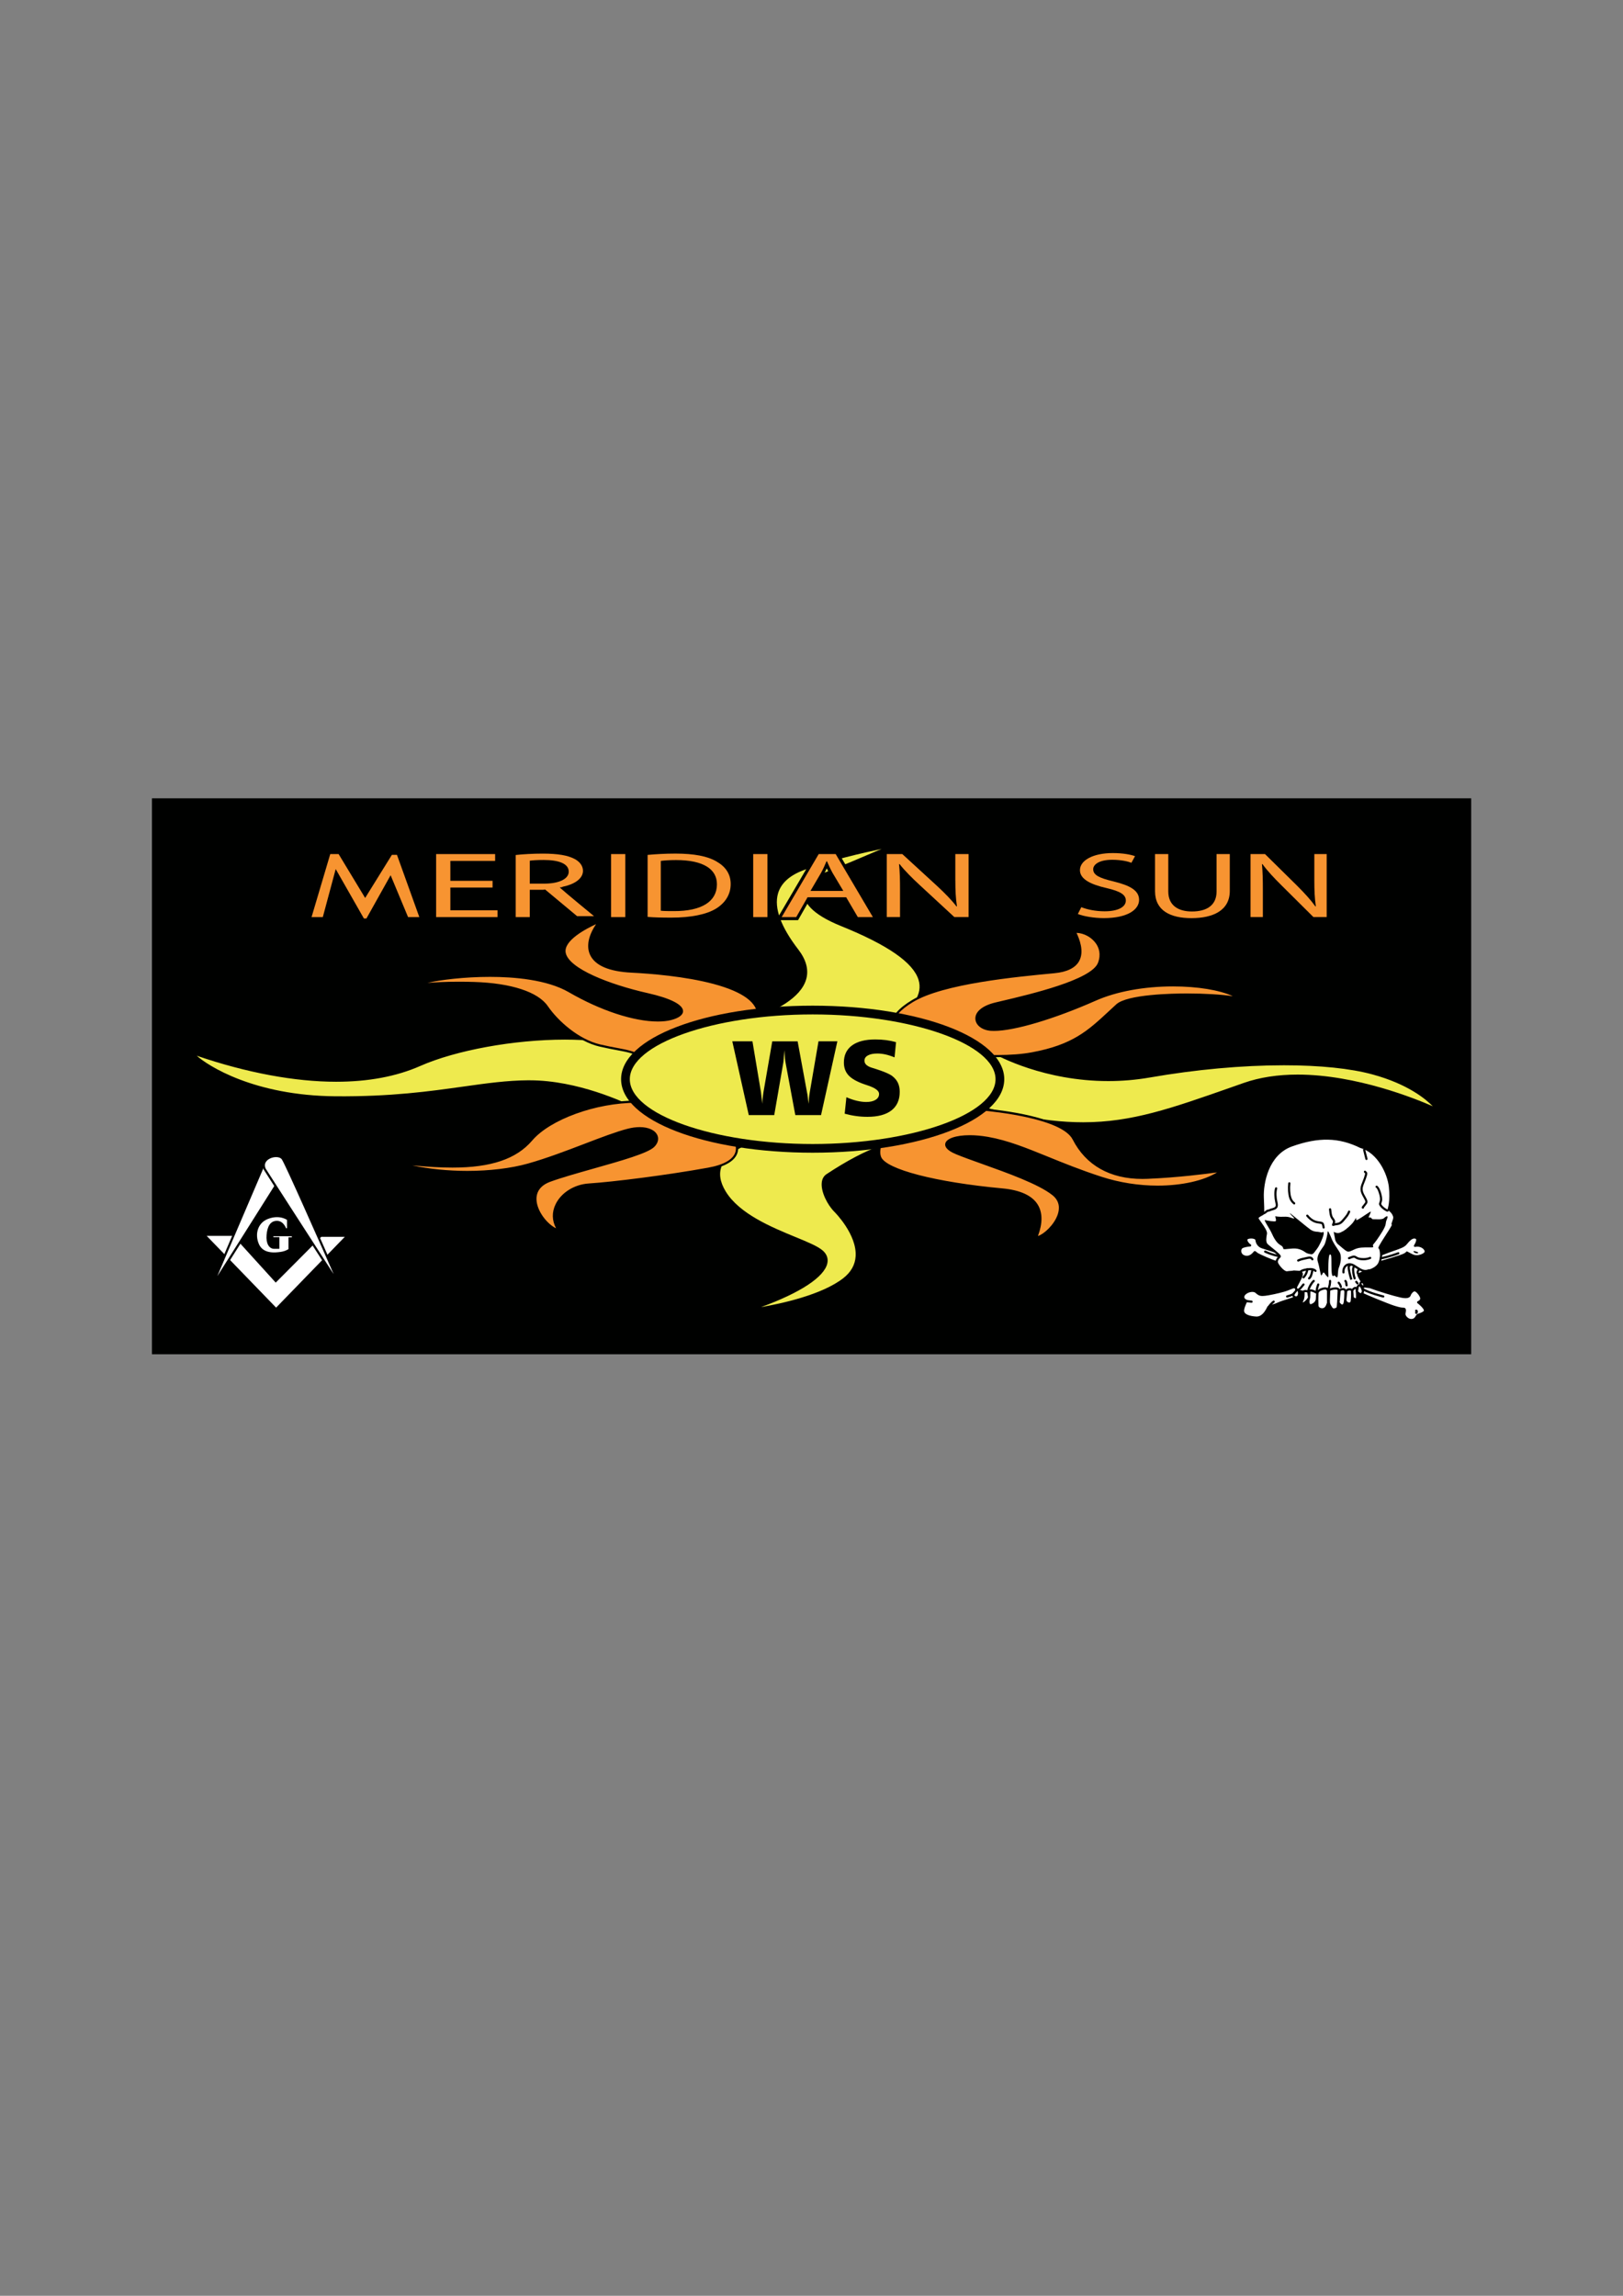 <?xml version="1.0" encoding="utf-8"?>
<!-- Generator: Adobe Illustrator 24.0.1, SVG Export Plug-In . SVG Version: 6.00 Build 0)  -->
<svg version="1.1" id="Í_xBC__xB2_ã_x5F_1" xmlns="http://www.w3.org/2000/svg" xmlns:xlink="http://www.w3.org/1999/xlink"
	 x="0px" y="0px" viewBox="0 0 595.28 841.89" style="enable-background:new 0 0 595.28 841.89;" xml:space="preserve">
<rect x="0" y="0" width="595.28" height="841.89" fill="#808080" stroke="none"/>
<style type="text/css">
	.st0{fill:#000100;}
	.st1{fill:#EEEA4E;}
	.st2{fill:#F79431;}
	.st3{fill:#FFFFFF;}
</style>
<rect x="55.73" y="292.75" class="st0" width="483.87" height="203.87"/>
<g>
	<path class="st1" d="M153.93,390.56c-22.67,10-54,5.87-83.07-4.27c0.27,1.07,17.47,15.87,52.27,16.13
		c34.8,0.27,51.6-5.73,70.8-5.87c19.2-0.13,37.73,9.47,37.73,9.47l12.27-15.47C228.33,374.96,176.6,380.56,153.93,390.56z"/>
	<path class="st0" d="M231.78,406.53l-0.29-0.15c-0.18-0.09-18.42-9.42-37.15-9.42l-0.39,0c-7.91,0.05-15.36,1.1-23.98,2.31
		c-12.33,1.73-26.38,3.72-46.82,3.55c-35.09-0.27-52.38-15.34-52.65-16.44l-0.18-0.72l0.7,0.24c18.73,6.53,36.81,9.98,52.3,9.98
		c11.65,0,21.9-1.92,30.48-5.7c13.21-5.83,34.67-9.75,53.39-9.75c12.42,0,28.93,1.71,37.05,9.83l0.25,0.25L231.78,406.53z
		 M194.33,396.16c17.62,0,34.78,8.16,37.23,9.36l11.84-14.93c-6.28-6.03-19.13-9.35-36.23-9.35c-18.62,0-39.95,3.89-53.07,9.68
		c-8.68,3.83-19.04,5.77-30.8,5.77c-15.18,0-32.83-3.29-51.14-9.54c3.98,3.56,20.86,14.64,50.98,14.87
		c20.37,0.15,34.4-1.82,46.71-3.55c8.65-1.22,16.12-2.27,24.09-2.32L194.33,396.16z"/>
</g>
<g>
	<path class="st1" d="M308.6,339.22c-18.8-7.6-14.47-15.56-6.43-18.66c8.04-3.1,24.85-10.41,24.85-10.41s-20.06,3.79-32.69,8.67
		c-12.62,4.88-12.85,15.33-1.87,29.6c10.98,14.27-9.47,22-14.4,24.13c-4.93,2.13,8.27,8.4,22.13,8.64
		c13.87,0.24,28.13-2.51,35.6-13.71C343.27,356.29,327.4,346.82,308.6,339.22z"/>
	<path class="st0" d="M301.82,381.61c-0.51,0.03-1.08,0-1.62-0.01c-11.19-0.19-22.94-4.51-23.55-7.59
		c-0.09-0.44-0.04-1.25,1.27-1.81l0.79-0.34c4.32-1.83,14.42-6.1,16.28-13.17c0.83-3.14-0.12-6.51-2.82-10.02
		c-6.57-8.54-9.13-15.66-7.59-21.16c1.11-3.97,4.35-7.02,9.63-9.05c12.51-4.83,32.56-8.65,32.76-8.69l3.5-0.66l-3.27,1.42
		c-0.17,0.07-16.92,7.35-24.87,10.41c-4.11,1.59-6.58,4.14-6.61,6.84c-0.02,2.64,2.22,6.7,13.04,11.08
		c17.67,7.14,26.86,13.57,28.91,20.23c0.89,2.87,0.37,5.78-1.53,8.63C329.98,376.93,318.44,381.61,301.82,381.61z M323.35,311.31
		c-6.41,1.34-19.69,4.34-28.87,7.89c-5.03,1.94-8.1,4.81-9.14,8.52c-1.47,5.25,1.04,12.13,7.45,20.46
		c2.86,3.71,3.85,7.31,2.96,10.71c-1.96,7.45-12.32,11.83-16.74,13.7l-0.78,0.33c-0.91,0.39-0.83,0.79-0.8,0.92
		c0.44,2.22,11.03,6.75,22.78,6.95c0.54,0.01,1.07,0.01,1.61,0.01c16.34,0,27.66-4.56,33.65-13.54c1.76-2.64,2.24-5.32,1.43-7.95
		c-1.95-6.32-11.26-12.78-28.45-19.73c-11.24-4.54-13.57-8.94-13.54-11.83c0.02-3.04,2.69-5.87,7.12-7.58
		C307.73,317.99,317.97,313.62,323.35,311.31z"/>
</g>
<g>
	<path class="st1" d="M503.51,393.62c-17.62-4.8-49.45-4.53-81.85,1.11c-32.4,5.64-57.33-8.84-57.73-9.11l-19.47,14.53
		c0,0,15.33,8.13,40.77,11.07c25.43,2.93,41.36-3.33,71.1-13.73c29.73-10.4,70.67,9.32,70.67,9.32S521.13,398.42,503.51,393.62z"/>
	<path class="st0" d="M397.3,412.35c-3.91,0-7.87-0.24-12.11-0.73c-25.22-2.91-40.76-11.03-40.91-11.11l-0.56-0.3l20.2-15.08
		l0.24,0.16c0.16,0.1,17.56,10.35,42.35,10.35c0,0,0,0,0.01,0c5.07,0,10.14-0.44,15.09-1.3c16.88-2.94,33.94-4.49,49.32-4.49
		c13.25,0,24.55,1.17,32.7,3.39c17.56,4.78,23.47,12.99,23.71,13.34l0.88,1.25l-1.38-0.66c-0.25-0.12-25.84-12.31-50.89-12.31
		c-7.22,0-13.77,1.01-19.47,3.01l-4.69,1.65C429.76,407.24,415.21,412.35,397.3,412.35z M345.23,400.09
		c3.01,1.47,17.69,8.16,40.06,10.74c4.21,0.49,8.14,0.72,12.02,0.72c17.78,0,32.27-5.09,54.21-12.79l4.69-1.65
		c5.79-2.02,12.43-3.05,19.74-3.05c21.53,0,43.43,8.93,49.56,11.62c-2.47-2.55-9.05-8.12-22.09-11.67
		c-8.08-2.2-19.31-3.36-32.49-3.36c-15.34,0-32.35,1.55-49.19,4.48c-4.99,0.87-10.11,1.31-15.22,1.31c0,0,0,0-0.01,0
		c-23.41,0-40.32-9.07-42.54-10.34L345.23,400.09z"/>
</g>
<g>
	<path class="st1" d="M303.4,430.89c3.8-2.5,13-8.4,21.2-10.8l-41.4-3.4c-9.7,1.8-25.1,7.7-17.4,20.4c7.7,12.7,30.8,17.3,35.8,21.9
		c5,4.6-1.6,13-26.7,21.4c0,0,23.9-2.9,34.7-11.4c10.8-8.5-0.2-21.8-3.3-24.9C303.2,440.99,299.6,433.39,303.4,430.89z"/>
	<path class="st0" d="M271.03,481.26l3.74-1.25c23.59-7.9,27.36-14.46,27.89-16.92c0.31-1.43-0.14-2.71-1.33-3.8
		c-1.65-1.52-5.5-3.1-9.96-4.94c-8.76-3.61-20.76-8.56-25.91-17.04c-2.29-3.77-2.75-7.26-1.36-10.35
		c3.23-7.2,15.38-9.97,19.03-10.65l0.05-0.01l43.6,3.58l-2.07,0.61c-5.68,1.66-12.78,5.28-21.09,10.75
		c-0.83,0.55-1.31,1.41-1.43,2.55c-0.31,3.06,2.02,7.66,4.39,10.03c3.17,3.17,8.43,10.3,8.04,16.9c-0.2,3.37-1.81,6.26-4.78,8.6
		c-10.76,8.47-34.66,11.45-34.9,11.48L271.03,481.26z M283.22,417.09c-3.61,0.68-15.34,3.37-18.39,10.18
		c-1.27,2.84-0.83,6.07,1.32,9.61c5.01,8.26,16.87,13.15,25.53,16.72c4.72,1.94,8.44,3.48,10.2,5.09c1.39,1.28,1.94,2.86,1.57,4.56
		c-1.07,5.02-9.86,10.8-24.32,16.08c7.36-1.27,22.39-4.49,30.23-10.66c2.78-2.19,4.29-4.89,4.47-8.02
		c0.47-7.91-7.47-15.95-7.81-16.28c-2.49-2.49-4.97-7.28-4.62-10.68c0.14-1.4,0.74-2.46,1.78-3.14c7.47-4.92,13.98-8.35,19.38-10.23
		L283.22,417.09z"/>
</g>
<g>
	<path class="st2" d="M420.9,431.89c-14.3,0.6-22.7-5.6-27.1-14.2c-4.4-8.6-33.1-10.8-33.92-10.88l-30.58,3.78
		c-1.8,0.7-8.36,9.08-6.5,13.8c1.86,4.72,19.8,9.5,44.8,11.8c16.36,1.51,15,11.3,12.5,17.57c3.4-0.03,13.3-10.07,6.2-15.77
		c-7.1-5.7-26.8-11.5-35.5-15.1c-8.7-3.6-1-7.8,11.5-5.6c12.5,2.2,23.3,8.7,41.64,14.64c18.34,5.94,36.96,2.96,44.06-2.64
		C448,429.29,435.2,431.29,420.9,431.89z"/>
	<path class="st0" d="M379.51,454.16l0.22-0.55c1.89-4.75,1.97-8.6,0.24-11.43c-1.92-3.13-6.09-5.01-12.41-5.59
		c-25.06-2.31-43.2-7.15-45.13-12.05c-0.65-1.65-0.4-3.89,0.73-6.48c1.68-3.85,4.75-7.36,6-7.84l30.68-3.81l0.28,0.02
		c6.97,0.61,30.01,3.21,34.04,11.08c4.69,9.17,13.29,14.02,24.86,14.02c0.61,0,1.23-0.01,1.87-0.04c14.11-0.59,26.93-2.58,27.05-2.6
		l1.51-0.24l-1.2,0.95c-4.68,3.69-13.74,5.98-23.65,5.98c-6.98,0-14.17-1.13-20.78-3.27c-7.74-2.51-14.19-5.13-19.88-7.45
		c-7.79-3.17-14.52-5.91-21.71-7.18c-2.27-0.4-4.47-0.6-6.52-0.6c-5.07,0-7.97,1.24-8.21,2.46c-0.18,0.91,1.08,2,3.45,2.98
		c2.45,1.01,5.85,2.23,9.45,3.51c9.36,3.35,21,7.51,26.15,11.64c3.19,2.56,2.93,5.76,2.16,8c-1.48,4.26-6.18,8.46-8.6,8.48
		L379.51,454.16z M359.84,407.21l-30.5,3.78c-0.88,0.36-3.83,3.67-5.46,7.39c-0.73,1.66-1.44,4.03-0.72,5.86
		c1.8,4.56,20.08,9.3,44.46,11.55c6.58,0.61,10.96,2.62,13.01,5.97c1.79,2.92,1.82,6.79,0.07,11.49c2.14-0.64,5.91-4.04,7.23-7.83
		c0.69-2,0.92-4.85-1.9-7.12c-5.04-4.05-16.62-8.19-25.92-11.51c-3.61-1.29-7.02-2.51-9.48-3.53c-3.59-1.48-4.12-2.93-3.93-3.87
		c0.38-1.89,3.91-3.1,9-3.1c2.1,0,4.34,0.21,6.66,0.61c7.28,1.28,14.04,4.04,21.88,7.22c5.68,2.31,12.11,4.93,19.82,7.43
		c6.53,2.12,13.63,3.23,20.53,3.23c8.85,0,16.97-1.83,21.79-4.85c-3.93,0.55-14.3,1.89-25.48,2.36c-0.65,0.03-1.28,0.04-1.9,0.04
		c-11.89,0-20.73-5-25.57-14.46c-3.94-7.7-28.51-10.22-33.4-10.65L359.84,407.21z"/>
</g>
<g>
	<path class="st2" d="M394.3,341.69c-0.45,0.02,8.2,13.3-7.6,14.8s-41,4-52,10.6c-11,6.6-7.88,12.14-4.69,14.77
		c3.19,2.63,31.69,7.53,48.49,4.43c16.8-3.1,21.8-9.12,31.2-17.7c5.39-4.92,36.8-4.5,44.9-2.4c-8.5-5.8-35.5-7.3-52.9,0.4
		c-17.4,7.7-32,11.5-38.3,11c-6.3-0.5-8.3-7.2,1.8-9.6c10.1-2.4,35.3-7.9,37.9-14.8C405.7,346.29,399.2,341.49,394.3,341.69z"/>
	<path class="st0" d="M365.7,387.68c-15.86,0-33.36-3.39-35.94-5.51c-1.26-1.04-3.34-3.23-3.12-6.22c0.23-3.12,2.88-6.21,7.86-9.2
		c11.29-6.77,37.88-9.3,52.17-10.66c4.28-0.41,7.1-1.73,8.38-3.92c1.94-3.32-0.08-7.86-0.84-9.57c-0.32-0.71-0.39-0.88-0.25-1.11
		l0.11-0.18l0.22-0.02c3.13-0.13,6.54,1.62,8.37,4.26c1.11,1.6,2.15,4.25,0.82,7.78c-2.51,6.67-24.38,11.8-36.12,14.56l-2.06,0.48
		c-5.17,1.23-6.87,3.54-6.74,5.29c0.14,1.86,2.15,3.31,4.87,3.52c0.36,0.03,0.74,0.04,1.15,0.04c7.33,0,21.84-4.32,36.95-11.01
		c7.73-3.42,17.93-5.31,28.73-5.31c10.68,0,20.09,1.89,24.55,4.94l1.9,1.29l-2.22-0.58c-3.4-0.88-11.11-1.47-19.17-1.47
		c-10.26,0-22.3,0.99-25.36,3.78c-0.93,0.85-1.81,1.67-2.67,2.46c-7.82,7.27-13.47,12.52-28.73,15.34
		C374.97,387.35,370.64,387.68,365.7,387.68z M394.85,342.09c0.03,0.06,0.05,0.12,0.08,0.18c0.81,1.81,2.95,6.63,0.8,10.3
		c-1.42,2.43-4.45,3.89-9,4.32c-14.22,1.35-40.7,3.86-51.83,10.54c-4.75,2.85-7.26,5.73-7.47,8.58c-0.2,2.63,1.69,4.6,2.83,5.55
		c2.44,2.01,20,5.33,35.43,5.33c4.89,0,9.18-0.33,12.73-0.99c15.03-2.77,20.61-7.96,28.33-15.13c0.86-0.8,1.74-1.62,2.67-2.47
		c4.06-3.7,20.85-3.99,25.9-3.99c6.54,0,12.86,0.39,16.88,1.01c-4.86-2.25-12.92-3.59-21.93-3.59c-10.69,0-20.78,1.86-28.41,5.24
		c-15.21,6.73-29.84,11.08-37.28,11.08c-0.43,0-0.84-0.02-1.22-0.04c-3.13-0.25-5.43-2-5.61-4.26c-0.21-2.69,2.54-4.99,7.35-6.13
		l2.06-0.49c10.77-2.53,33.2-7.8,35.56-14.07c1.21-3.2,0.27-5.6-0.73-7.04C400.42,343.73,397.58,342.18,394.85,342.09z"/>
</g>
<g>
	<path class="st2" d="M231.7,356.29c-18-0.9-18-10.3-11.9-18.33c0,0-13.9,5.53-12.7,11.53c1.2,6,15.8,11.8,30.43,15.1
		c14.63,3.3,15.17,7.4,8.47,9.1c-6.7,1.7-20.8-0.7-37.2-10.2c-16.4-9.5-51.7-4.7-55.6-2.3c0,0,8-1.1,20.7-0.7
		c12.7,0.4,23,3.3,26.7,8.7c3.7,5.4,11.3,12.3,19.4,14.2c8.1,1.9,11,1.6,15.8,4.3l30.2,0.5c1.1-0.2,11.6-3.4,12.2-15.3
		C278.8,360.99,249.7,357.19,231.7,356.29z"/>
	<path class="st0" d="M266.03,388.59l-0.04,0l-30.3-0.5l-0.09-0.05c-3.22-1.81-5.51-2.24-9.31-2.94c-1.78-0.33-3.81-0.71-6.39-1.31
		c-8.02-1.88-15.8-8.76-19.64-14.36c-3.42-5-13.04-8.11-26.38-8.53c-1.84-0.06-3.69-0.09-5.5-0.09c-9.32,0-15.07,0.78-15.13,0.78
		l-1.88,0.26l1.62-1c2.21-1.36,13.99-3.42,26.71-3.42c8.87,0,21.15,0.99,29.3,5.71c11.51,6.67,23.59,10.65,32.31,10.65
		c1.76,0,3.3-0.17,4.59-0.49c2.41-0.61,3.84-1.56,3.83-2.53c-0.02-1.47-3.26-3.76-12.29-5.8c-13.36-3.01-29.42-8.86-30.73-15.41
		c-1.25-6.25,12.36-11.75,12.94-11.98l1.34-0.53l-0.87,1.14c-3.35,4.41-4.4,8.53-2.96,11.62c1.67,3.58,6.7,5.68,14.56,6.07
		c6.78,0.34,19.73,1.33,30.31,4.19c11.27,3.04,16.85,7.36,16.57,12.83c-0.57,11.23-10.03,15.22-12.53,15.67L266.03,388.59z
		 M235.91,387.29l30.05,0.5c0.65-0.16,11.25-3.1,11.84-14.92c0.25-5.05-5.12-9.09-15.98-12.02c-10.51-2.83-23.39-3.82-30.14-4.16
		c-8.29-0.41-13.42-2.61-15.25-6.53c-1.43-3.08-0.65-7.04,2.2-11.26c-3.38,1.54-12.05,5.97-11.14,10.51
		c1.16,5.78,15.96,11.59,30.13,14.79c8.29,1.87,12.88,4.2,12.91,6.57c0.02,1.41-1.55,2.58-4.43,3.31c-1.35,0.34-2.96,0.52-4.79,0.52
		c-8.85,0-21.08-4.02-32.71-10.76c-8-4.63-20.13-5.61-28.9-5.61c-9.36,0-18.17,1.1-22.94,2.2c2.64-0.21,6.62-0.43,11.62-0.43
		c1.82,0,3.68,0.03,5.53,0.09c13.6,0.43,23.45,3.66,27.02,8.87c3.75,5.48,11.35,12.2,19.16,14.04c2.56,0.6,4.58,0.98,6.35,1.31
		C230.16,385,232.62,385.46,235.91,387.29z"/>
</g>
<g>
	<path class="st2" d="M265.3,413.59l-19.7-7.7c-13.9-5.3-41.3,1.1-50.7,12.1c-9.4,11-26.9,10.9-49.1,8.4c14.7,4.4,34.7,4.4,47.9,0.7
		c13.2-3.7,28-10.6,36.7-12.8c8.7-2.2,12.9,2.4,9.3,6c-3.6,3.6-27.1,8.7-38,12.7c-10.9,4-2.6,16.7,3.2,18.2
		c-5.1-7.5,1.9-16.2,11.1-16.8c9.2-0.6,28.9-3.1,43.8-5.8C274.7,425.89,271.1,417.69,265.3,413.59z"/>
	<path class="st0" d="M205.83,451.84l-1.03-0.27c-3.76-0.97-8.56-6.48-8.81-11.52c-0.12-2.42,0.75-5.68,5.57-7.45
		c4.09-1.5,10.06-3.19,15.83-4.82c9.75-2.76,19.84-5.61,22.02-7.79c1.08-1.08,1.43-2.26,0.99-3.33c-0.65-1.58-2.86-2.56-5.76-2.56
		c-1.29,0-2.68,0.19-4.15,0.56c-4.13,1.04-9.78,3.21-15.75,5.49c-6.57,2.52-14.02,5.37-20.94,7.3c-6.23,1.75-14.18,2.71-22.39,2.71
		c-9.25,0-18.38-1.21-25.73-3.41l0.16-0.78c8.45,0.95,14.65,1.38,20.11,1.38c14.11,0,22.95-2.97,28.64-9.64
		c7.56-8.85,25.68-14.13,38.84-14.13c4.83,0,8.97,0.65,12.31,1.92l19.7,7.7c2.91,2.04,5.94,5.62,5.16,9.13
		c-0.49,2.23-2.76,5.19-10.73,6.64c-15.19,2.75-34.94,5.22-43.85,5.81c-5.03,0.33-9.55,3.13-11.5,7.14c-1.47,3-1.21,6.21,0.71,9.04
		L205.83,451.84z M234.65,413.32c3.23,0,5.71,1.17,6.49,3.05c0.57,1.37,0.14,2.9-1.16,4.2c-2.33,2.33-12.06,5.08-22.37,7.99
		c-5.76,1.63-11.72,3.31-15.78,4.8c-3.46,1.27-5.2,3.57-5.05,6.66c0.21,4.19,3.93,8.87,7.17,10.4c-1.52-2.82-1.59-5.92-0.16-8.84
		c2.08-4.26,6.86-7.24,12.17-7.59c8.88-0.58,28.59-3.04,43.75-5.79c5.97-1.08,9.46-3.16,10.1-6.02c0.69-3.12-2.13-6.4-4.76-8.26
		l-19.61-7.65c-3.2-1.22-7.36-1.87-12.02-1.87c-14.8,0-31.59,6.08-38.23,13.85c-5.78,6.77-15.08,9.92-29.25,9.92
		c-4.23,0-8.9-0.25-14.71-0.81c6.15,1.31,13.13,2.02,20.17,2.02c8.14,0,16.02-0.95,22.18-2.68c6.88-1.93,14.31-4.77,20.87-7.28
		c6-2.3,11.67-4.46,15.84-5.52C231.84,413.51,233.3,413.32,234.65,413.32z"/>
</g>
<g>
	<path class="st3" d="M462.9,457.36c-1.1-0.37-1.9-1.37-2.03-2.6c-0.13-1.23-2.8-1.17-3.5-0.63c-0.7,0.53,0.13,1.93,1.17,2.57
		c0,0-2.53,0.2-3.23,0.87c-0.7,0.67-0.73,2.77,1.37,3.27c2.1,0.5,3.4-1.54,3.53-1.64c0.13-0.1,0.37,0.33,1.17,0.77
		c0.8,0.44,5.57,2.6,6.92,2.83l2.18-2.84C467.47,458.78,464,457.72,462.9,457.36z"/>
	<path class="st0" d="M468.29,463.19c-0.02,0-0.04,0-0.07-0.01c-1.4-0.24-6.2-2.41-7.05-2.87c-0.42-0.23-0.69-0.45-0.88-0.61
		c-0.43,0.52-1.46,1.61-2.97,1.61c-0.25,0-0.5-0.03-0.75-0.09c-1.42-0.34-1.87-1.29-2.02-1.82c-0.21-0.79-0.02-1.67,0.47-2.13
		c0.5-0.48,1.68-0.73,2.53-0.86c-0.49-0.51-0.82-1.13-0.84-1.65c-0.02-0.39,0.13-0.73,0.41-0.94c0.43-0.33,1.22-0.45,1.82-0.45
		c1.34,0,2.23,0.52,2.32,1.35c0.12,1.07,0.79,1.94,1.76,2.26c0.23,0.08,0.56,0.18,0.97,0.32c1.58,0.51,4.23,1.36,6.61,2.29
		c0.12,0.05,0.21,0.14,0.24,0.27c0.03,0.12,0.01,0.25-0.07,0.35l-2.18,2.84C468.53,463.13,468.41,463.19,468.29,463.19z
		 M460.24,458.78c0.21,0,0.35,0.12,0.53,0.28c0.17,0.15,0.41,0.35,0.78,0.56c0.75,0.41,5.02,2.35,6.57,2.74l1.7-2.21
		c-2.22-0.85-4.6-1.61-6.07-2.08c-0.42-0.13-0.75-0.24-0.98-0.32c-1.25-0.42-2.16-1.57-2.3-2.94c-0.05-0.44-0.83-0.64-1.53-0.64
		c-0.63,0-1.15,0.14-1.33,0.28c-0.05,0.04-0.11,0.1-0.1,0.27c0.02,0.49,0.59,1.25,1.23,1.64c0.15,0.09,0.22,0.27,0.18,0.43
		c-0.04,0.17-0.18,0.29-0.36,0.3c-0.92,0.07-2.55,0.34-2.99,0.76c-0.24,0.23-0.39,0.79-0.25,1.34c0.12,0.44,0.46,1.02,1.43,1.25
		c0.19,0.05,0.38,0.07,0.57,0.07c1.28,0,2.17-1.09,2.46-1.45c0.08-0.1,0.12-0.15,0.18-0.19
		C460.03,458.82,460.16,458.78,460.24,458.78z"/>
</g>
<g>
	<path class="st3" d="M519,456.87c0,0,1.67-2.48,0.32-2.98c-1.35-0.5-2.55,0.87-3.72,2.27c-1.17,1.4-4.23,1.87-8.87,3.8l-3.22,3.66
		c-0.02-0.03,10.39-2.83,11.75-3.66c0.59-0.36,0.75-0.54,0.76-0.64c0.52,0.28,1.65,0.91,2.43,1.2c1.05,0.4,3.12,0.14,4.21-0.93
		C523.75,458.53,521.53,456.26,519,456.87z"/>
	<path class="st0" d="M503.48,464.05c-0.11,0-0.22-0.05-0.3-0.15c-0.13-0.15-0.09-0.39,0.04-0.54l3.22-3.66
		c0.04-0.05,0.09-0.08,0.15-0.11c1.73-0.72,3.2-1.23,4.51-1.68c2.06-0.71,3.54-1.22,4.21-2.01c0.93-1.12,2.1-2.52,3.45-2.52
		c0.24,0,0.48,0.04,0.71,0.13c0.36,0.13,0.61,0.39,0.72,0.73c0.21,0.64-0.12,1.51-0.43,2.12c1.69-0.04,3.07,0.98,3.46,1.94
		c0.24,0.59,0.14,1.16-0.28,1.57c-0.92,0.9-2.33,1.22-3.35,1.22l0,0c-0.48,0-0.92-0.07-1.27-0.2c-0.68-0.26-1.58-0.74-2.17-1.06
		c-0.15,0.14-0.37,0.29-0.66,0.47c-0.97,0.59-5.83,2-10.45,3.3c-0.76,0.21-1.27,0.36-1.36,0.39
		C503.6,464.03,503.54,464.05,503.48,464.05z M506.97,460.29l-2.26,2.57c0.03-0.01,0.06-0.02,0.09-0.03
		c2.53-0.71,9.25-2.6,10.25-3.22c0.4-0.24,0.54-0.37,0.58-0.41c0.03-0.1,0.09-0.18,0.18-0.23c0.12-0.07,0.27-0.07,0.39-0.01
		l0.2,0.11c0.56,0.31,1.51,0.82,2.18,1.07c0.26,0.1,0.61,0.15,0.99,0.15c1.08,0,2.18-0.39,2.79-0.99c0.18-0.18,0.21-0.41,0.09-0.7
		c-0.29-0.71-1.34-1.44-2.61-1.44c-0.26,0-0.52,0.03-0.77,0.09c-0.16,0.04-0.33-0.02-0.42-0.16c-0.09-0.13-0.1-0.31,0-0.45
		c0.4-0.6,0.9-1.67,0.75-2.16c-0.03-0.08-0.07-0.17-0.24-0.23c-1.04-0.39-2.09,0.73-3.27,2.15c-0.81,0.97-2.3,1.48-4.56,2.26
		C510.08,459.11,508.64,459.6,506.97,460.29z"/>
</g>
<g>
	<path class="st3" d="M511.05,445.29c-0.55-1.1-1.7-1.83-1.7-1.83s1.05-2.92,0.45-8.28c-0.6-5.35-4.42-12.85-10.76-14.6
		c-8.24-4.1-16.2-3.8-25.29-0.55c-9.09,3.25-10.79,14.2-10.59,19.1c0.2,4.9,0.22,5.9-0.02,6.05c-0.23,0.15-1.98,0.9-1.93,1.55
		c0.05,0.65,3.35,4.32,3.1,5.69c-0.25,1.36-0.55,3.16,0.35,4.06c0.9,0.9,5.1,3.88,4.7,4.34c-0.4,0.46-1.07,1.01-1.06,1.96
		c0.01,0.95,2.51,4,3.81,3.8c1.3-0.2,1.91-0.1,2.45-0.3l2.3,0.15c0.4,0.3,1.15,0.3,0,2.6c-1.15,2.3-2.05,3.62-1.7,3.89
		c0.35,0.27,4.21,1.25,6.17,1.11c1.96-0.13,10.73,0.39,14.63-0.66c3.9-1.05,3.96-2.67,3.73-3.14c-0.23-0.46-1.88-2.91-1.38-3.01
		c0.5-0.1,1.48-0.65,2.09-0.8c0.61-0.15,4.56-0.8,5.61-3.4c1.05-2.6,0.35-5.35,0-5.4c-0.35-0.05,2.5-4.35,3.65-6.15
		c1.15-1.8,1.6-2.8,1.32-2.7c-0.27,0.1-0.32,0.32,0.08-0.84C511.45,446.79,511.6,446.39,511.05,445.29z"/>
	<path class="st0" d="M487.21,474.46c-1.06,0-2.08-0.01-2.97-0.02c-1.31-0.02-2.36-0.03-2.89,0.01c-1.95,0.13-5.97-0.83-6.45-1.2
		c-0.52-0.4-0.14-1.12,0.7-2.68c0.26-0.49,0.57-1.06,0.89-1.71c0.83-1.67,0.55-1.84,0.32-1.97c-0.03-0.02-0.07-0.04-0.1-0.06
		l-2.11-0.14c-0.32,0.1-0.66,0.12-1.07,0.15c-0.36,0.02-0.79,0.05-1.38,0.14c-0.06,0.01-0.12,0.01-0.19,0.01
		c-1.54,0-4.07-3.07-4.08-4.21c-0.01-0.96,0.56-1.57,0.97-2.02l0.07-0.07c-0.34-0.5-1.97-1.8-2.87-2.52
		c-0.74-0.59-1.38-1.1-1.69-1.41c-1.07-1.07-0.71-3.08-0.46-4.42c0.13-0.7-1.2-2.58-2-3.71c-0.75-1.06-1.08-1.54-1.11-1.88
		c-0.06-0.74,0.95-1.32,1.91-1.81c0.06-0.03,0.11-0.06,0.15-0.08c0.11-0.44,0.02-2.68-0.11-5.73c-0.22-5.32,1.77-16.25,10.86-19.49
		c4.72-1.69,8.93-2.51,12.89-2.51c4.4,0,8.56,1.01,12.72,3.07c6.21,1.71,10.31,8.97,10.98,14.91c0.5,4.48-0.13,7.28-0.38,8.16
		c0.4,0.3,1.16,0.94,1.59,1.81c0.62,1.23,0.44,1.76,0.04,2.91l-0.14,0.42c-0.01,0.02-0.01,0.04-0.02,0.05
		c0.04,0.03,0.08,0.08,0.1,0.12c0.1,0.19,0.26,0.48-1.41,3.09l-0.65,1.01c-0.86,1.33-2.58,3.99-2.92,4.76
		c0.04,0.05,0.06,0.09,0.08,0.11c0.45,0.78,0.79,3.32-0.13,5.6c-0.69,1.72-2.61,2.93-5.69,3.6l-0.19,0.04
		c-0.27,0.07-0.65,0.23-1.02,0.39c-0.29,0.13-0.58,0.25-0.82,0.34c0.16,0.46,0.78,1.48,1.03,1.9c0.17,0.28,0.31,0.51,0.36,0.62
		c0.17,0.35,0.15,0.82-0.05,1.27c-0.32,0.71-1.27,1.71-3.93,2.43C493.76,474.39,489.91,474.46,487.21,474.46z M482.41,473.63
		c0.51,0,1.14,0.01,1.84,0.02c0.89,0.01,1.9,0.02,2.96,0.02c2.65,0,6.44-0.07,8.64-0.66c2.49-0.67,3.21-1.53,3.41-1.99
		c0.13-0.29,0.1-0.51,0.06-0.59c-0.05-0.1-0.17-0.31-0.33-0.56c-1.06-1.76-1.3-2.34-1.13-2.73c0.07-0.15,0.2-0.26,0.37-0.29
		c0.21-0.04,0.57-0.2,0.92-0.36c0.4-0.18,0.81-0.36,1.15-0.44l0.21-0.05c2.81-0.61,4.53-1.65,5.12-3.11c0.9-2.23,0.42-4.52,0.17-4.9
		c-0.08-0.05-0.15-0.12-0.19-0.2c-0.16-0.34-0.05-0.7,3.05-5.51l0.65-1.01c0.68-1.07,1.04-1.73,1.21-2.09
		c-0.03-0.02-0.06-0.05-0.08-0.08c-0.14-0.2-0.1-0.32,0.11-0.93l0.12-0.35c0.4-1.16,0.49-1.42,0.02-2.35
		c-0.5-0.99-1.55-1.66-1.56-1.67c-0.16-0.1-0.23-0.3-0.16-0.47c0.01-0.03,1.01-2.92,0.43-8.1c-0.55-4.87-4.16-12.51-10.47-14.26
		c-7.83-3.88-15.3-4.04-25.05-0.56c-8.65,3.09-10.54,13.59-10.33,18.71c0.24,5.83,0.23,6.13-0.2,6.4c-0.05,0.03-0.15,0.08-0.28,0.15
		c-1.29,0.66-1.46,0.95-1.47,1.04c0.04,0.17,0.55,0.89,0.96,1.47c1.31,1.86,2.31,3.36,2.13,4.31c-0.2,1.1-0.54,2.93,0.24,3.71
		c0.28,0.28,0.93,0.8,1.62,1.35c2.33,1.86,3.17,2.62,3.22,3.14c0.01,0.11-0.05,0.31-0.12,0.39c-0.06,0.07-0.13,0.15-0.21,0.23
		c-0.38,0.4-0.76,0.82-0.75,1.47c0.01,0.69,2.15,3.41,3.28,3.41c0.68-0.1,1.14-0.13,1.51-0.15c0.42-0.03,0.69-0.04,0.93-0.13
		c0.05-0.02,0.11-0.02,0.16-0.02l2.3,0.15c0.08,0,0.15,0.03,0.21,0.08c0.04,0.03,0.08,0.06,0.13,0.08c0.75,0.44,0.97,1.05-0.01,3.02
		c-0.33,0.66-0.63,1.23-0.9,1.73c-0.37,0.7-0.76,1.42-0.83,1.72c0.67,0.29,4.07,1.11,5.81,0.99
		C481.56,473.63,481.94,473.63,482.41,473.63z"/>
</g>
<g>
	<path class="st3" d="M520.15,477.61c-0.15-0.08,1.05-0.32,1.15-1.29c0.1-0.98-1.4-2.87-2.25-3.11c-0.85-0.23-1.8,1.03-2,1.68
		c-0.2,0.65-1,1.06-3.35,0.53c-2.35-0.53-7.65-2.08-11.15-3.4l-2.68-0.38c-0.47,0.09-0.82,2.3-0.37,2.72
		c0.45,0.42,9.8,4.23,11.7,4.82c1.9,0.59,2.65,0.76,3.55,0.76s0.35,1.15,0.35,2c0,0.85,1.25,2.3,2.7,2.15
		c1.45-0.15,1.7-1.3,2.05-1.7c0.35-0.4,2-0.55,2.7-1.45C523.25,480.04,520.3,477.69,520.15,477.61z"/>
	<path class="st0" d="M517.59,484.5c-1.6,0-2.89-1.55-2.89-2.56c0-0.28,0.05-0.56,0.09-0.83c0.04-0.25,0.11-0.66,0.05-0.76
		c-0.01,0-0.03-0.01-0.1-0.01c-0.93,0-1.69-0.16-3.67-0.78c-1.54-0.48-11.28-4.36-11.86-4.91c-0.55-0.52-0.28-1.99-0.14-2.47
		c0.17-0.57,0.4-0.88,0.71-0.94c0.04-0.01,0.09-0.01,0.13,0l2.68,0.38c3.45,1.29,8.72,2.85,11.18,3.41
		c0.69,0.16,1.27,0.23,1.72,0.23c1,0,1.12-0.37,1.15-0.49c0.21-0.7,1.15-2,2.17-2c0.11,0,0.21,0.01,0.31,0.04
		c1.02,0.28,2.66,2.37,2.54,3.53c-0.07,0.66-0.5,1.05-0.86,1.29c0.73,0.6,2,1.8,2.19,2.72c0.08,0.4-0.04,0.67-0.17,0.83
		c-0.5,0.64-1.33,0.93-2,1.16c-0.27,0.09-0.64,0.22-0.71,0.3c-0.07,0.08-0.12,0.18-0.19,0.31c-0.3,0.52-0.79,1.39-2.12,1.53
		C517.76,484.5,517.67,484.5,517.59,484.5z M499.93,472.05c-0.19,0.29-0.36,1.75-0.15,2.02c0.56,0.42,9.52,4.09,11.54,4.72
		c1.89,0.59,2.59,0.74,3.43,0.74c0.31,0,0.54,0.1,0.71,0.29c0.3,0.36,0.22,0.87,0.13,1.41c-0.04,0.23-0.08,0.48-0.08,0.7
		c0,0.62,1.04,1.85,2.26,1.75c0.91-0.09,1.23-0.64,1.5-1.13c0.1-0.18,0.19-0.33,0.29-0.44c0.21-0.24,0.58-0.37,1.05-0.53
		c0.57-0.2,1.28-0.45,1.63-0.9c0.01-0.01,0.03-0.04,0.02-0.15c-0.13-0.8-1.95-2.36-2.31-2.6c-0.11-0.08-0.21-0.23-0.21-0.36
		c0-0.26,0.21-0.37,0.38-0.46c0.35-0.18,0.74-0.42,0.78-0.85c0.08-0.76-1.28-2.5-1.96-2.68c-0.51-0.13-1.33,0.84-1.51,1.42
		c-0.32,1.04-1.55,1.31-3.82,0.8c-2.49-0.56-7.81-2.14-11.2-3.42L499.93,472.05z"/>
</g>
<g>
	<path class="st3" d="M475.5,473.21c-0.05-1.08-0.3-1.12-1.12-1.19l-2.43,0.95c-0.95,0.38-4.05,1.17-6.75,1.64
		c-2.7,0.47-3.25,0.28-4.4-0.77c-1.15-1.05-3.95-0.25-4.65,1.15c-0.7,1.4,1,2.05,1,2.05s-1.5,2.75-1.2,4s2.15,2,4.85,2.15
		c2.7,0.15,4.2-3.4,4.4-3.8c0.2-0.4,2-0.6,3.55-1.33c1.55-0.73,6.15-1.97,6.35-2.31C475.3,475.4,475.55,474.29,475.5,473.21z"/>
	<path class="st0" d="M460.97,483.59C460.97,483.59,460.97,483.59,460.97,483.59c-0.06,0-0.13,0-0.19,0
		c-3.02-0.17-4.88-1.04-5.22-2.46c-0.27-1.12,0.63-3.09,1.05-3.92c-0.31-0.19-0.73-0.52-0.92-1.01c-0.17-0.44-0.13-0.9,0.11-1.39
		c0.58-1.16,2.25-1.85,3.53-1.85c0.72,0,1.33,0.2,1.75,0.59c0.75,0.68,1.14,0.91,2.02,0.91c0.47,0,1.1-0.07,2.04-0.24
		c2.69-0.47,5.74-1.24,6.67-1.61l2.43-0.95c0.06-0.02,0.11-0.03,0.18-0.03c0.99,0.08,1.43,0.25,1.49,1.57
		c0.05,1.1-0.2,2.31-0.46,2.76c-0.16,0.27-0.56,0.43-3.08,1.25c-1.28,0.41-2.73,0.88-3.45,1.22c-0.77,0.37-1.6,0.6-2.26,0.79
		c-0.45,0.13-1.02,0.29-1.13,0.4l-0.02,0.06C463.98,482.91,462.19,483.59,460.97,483.59z M459.32,473.76
		c-1.14,0-2.43,0.65-2.82,1.41c-0.14,0.27-0.16,0.52-0.08,0.74c0.16,0.41,0.68,0.69,0.86,0.76c0.11,0.04,0.19,0.13,0.23,0.24
		c0.04,0.11,0.03,0.23-0.02,0.33c-0.55,1.01-1.35,2.92-1.16,3.71c0.24,1.01,1.92,1.7,4.48,1.84l0.14,0c1.43,0,2.75-1.2,3.82-3.47
		l0.05-0.11c0.18-0.37,0.72-0.52,1.6-0.77c0.63-0.18,1.42-0.41,2.14-0.75c0.76-0.36,2.18-0.82,3.54-1.26
		c1.1-0.36,2.48-0.8,2.69-0.96c0.09-0.18,0.34-1.2,0.29-2.25c-0.03-0.71-0.03-0.74-0.66-0.8l-2.34,0.92
		c-0.96,0.39-4.09,1.18-6.83,1.66c-1,0.17-1.65,0.25-2.18,0.25c-1.14,0-1.73-0.36-2.56-1.12
		C460.19,473.83,459.69,473.76,459.32,473.76z"/>
</g>
<g>
	<path class="st1" d="M366.73,395.76c0,14-30.74,25.36-68.67,25.36c-37.92,0-68.67-11.35-68.67-25.36c0-14,30.74-25.36,68.67-25.36
		C335.99,370.4,366.73,381.75,366.73,395.76z"/>
	<path class="st0" d="M298.07,422.71c-39.4,0-70.27-11.84-70.27-26.96c0-15.12,30.86-26.96,70.27-26.96
		c39.4,0,70.27,11.84,70.27,26.96C368.33,410.87,337.47,422.71,298.07,422.71z M298.07,372c-36.35,0-67.07,10.88-67.07,23.76
		c0,12.88,30.71,23.76,67.07,23.76c36.35,0,67.07-10.88,67.07-23.76C365.13,382.88,334.42,372,298.07,372z"/>
</g>
<g>
	<polygon class="st3" points="117.67,453.16 101.13,469.76 85.73,452.81 74.87,452.81 101.27,480.09 127.4,453.16 	"/>
	<path class="st0" d="M101.27,480.67l-27.34-28.26h11.99l0.12,0.13l15.12,16.64l16.35-16.42h10.84L101.27,480.67z M75.81,453.21
		l25.46,26.31l25.19-25.96h-8.62l-16.71,16.78l-15.56-17.13H75.81z"/>
</g>
<g>
	<path class="st3" d="M99.33,427.69l-2.54-0.73c0,0-19.19,44.8-19.19,45c0,0.2,24.2-38.2,24.2-38.2L99.33,427.69z"/>
	<path class="st0" d="M77.6,472.36c0,0-0.01,0-0.01,0l-0.39-0.01l0-0.39c0-0.11,0-0.28,19.23-45.16l0.14-0.33l3.06,0.89l2.62,6.44
		l-0.11,0.17c-18.76,29.77-23,36.46-24.1,37.96c-0.03,0.07-0.05,0.12-0.06,0.14l-0.04-0.01C77.72,472.34,77.66,472.36,77.6,472.36z
		 M97.02,427.44c-5.11,11.93-13.67,31.93-17.31,40.52c4.74-7.45,15.34-24.24,21.64-34.24l-2.32-5.7L97.02,427.44z"/>
</g>
<path class="st3" d="M100.27,453.32v0.37h2.2v4.27c0,0,0.02,0-1.89,0c-1.91,0-3.08-2.01-2.81-5.09c0.27-3.08,1.33-5.15,3.77-5.18
	c2.43-0.03,3.37,2.7,3.37,2.7h0.37v-3.03c0,0-2.7-2.02-7-0.37c-3.73,1.43-4.93,5.6-3.3,9.27c1.63,3.67,6.13,3.07,7.9,2.83
	c1.77-0.23,2.93-1.03,2.93-1.03v-4.33h1.23v-0.4H100.27z"/>
<g>
	<path class="st3" d="M97.07,428.69c0.13,0.31,27.67,42.93,27.67,42.93s-19.47-44.47-21.07-46.73
		C102.07,422.62,95.27,424.49,97.07,428.69z"/>
	<path class="st0" d="M124.4,471.84c-6.46-10-27.56-42.67-27.7-42.99c-0.63-1.48-0.25-2.58,0.19-3.24c0.95-1.44,2.88-2.09,4.38-2.09
		c1.22,0,2.21,0.42,2.72,1.14c1.6,2.27,20.31,44.99,21.11,46.8L124.4,471.84z M101.27,424.32c-1.51,0-3.04,0.71-3.71,1.73
		c-0.48,0.72-0.52,1.56-0.12,2.49c0.3,0.54,15.17,23.57,24.93,38.68c-5.01-11.4-17.77-40.31-19.02-42.09
		C102.98,424.61,102.22,424.32,101.27,424.32z"/>
</g>
<g>
	<path class="st0" d="M268.59,381.86h7.39l3.12,18.63c0.07,0.58,0.14,1.24,0.22,1.97c0.08,0.73,0.17,1.5,0.26,2.31
		c0.03-0.76,0.08-1.5,0.16-2.2c0.08-0.7,0.17-1.37,0.27-1.99l3.24-18.72h9.3l3.43,18.64c0.12,0.52,0.22,1.15,0.31,1.88
		c0.09,0.73,0.18,1.53,0.25,2.39c0.12-1.4,0.2-2.35,0.26-2.87c0.06-0.51,0.12-0.94,0.19-1.27l3.22-18.78h6.92l-5.99,27.06h-9.44
		l-3.59-19.31c-0.07-0.32-0.14-0.87-0.21-1.65c-0.08-0.78-0.16-1.72-0.23-2.83c-0.08,1.26-0.15,2.25-0.2,2.99
		c-0.06,0.74-0.11,1.22-0.15,1.45l-3.35,19.35h-9.34L268.59,381.86z"/>
	<path class="st0" d="M328.65,382.17l-0.55,5.58c-1.13-0.47-2.22-0.82-3.26-1.06c-1.04-0.23-2.05-0.35-3.02-0.35
		c-1.5,0-2.66,0.23-3.5,0.7c-0.84,0.46-1.26,1.1-1.26,1.91c0,0.57,0.21,1.07,0.64,1.49c0.43,0.43,1.07,0.78,1.93,1.06
		c0.29,0.09,0.7,0.22,1.23,0.38c3.17,1,5.28,1.89,6.32,2.65c0.97,0.74,1.69,1.58,2.14,2.52c0.45,0.95,0.68,2.05,0.68,3.32
		c0,2.98-1.01,5.26-3.04,6.83c-2.03,1.57-4.97,2.35-8.81,2.35c-1.39,0-2.79-0.09-4.18-0.29c-1.4-0.19-2.79-0.48-4.16-0.86l0.63-6.04
		c1.3,0.57,2.56,1.01,3.79,1.3c1.23,0.3,2.39,0.45,3.48,0.45c1.46,0,2.61-0.27,3.45-0.8c0.85-0.53,1.27-1.26,1.27-2.17
		c0-1.13-1.35-2.15-4.06-3.07c-0.65-0.22-1.15-0.39-1.5-0.51c-2.64-0.93-4.52-2-5.65-3.23c-1.13-1.23-1.7-2.79-1.7-4.69
		c0-2.72,1-4.81,2.98-6.27c1.99-1.46,4.84-2.19,8.56-2.19c1.37,0,2.68,0.08,3.94,0.24C326.26,381.59,327.48,381.84,328.65,382.17z"
		/>
</g>
<path class="st0" d="M491.2,458.96c-1.23-1.87-2.23-3.27-2.77-4.67c-0.53-1.4-1.3-2.8-1.3-2.8l-0.2,0.3c0,0.7-0.57,3.4-1.13,4.6
	c-0.57,1.2-3.23,3.83-2.47,6.23c0.77,2.4,1.03,5.43,1.37,5.07c0.33-0.37,0.57-1.3,0.9-1c0.33,0.3,0.63,0.93,1.03,1.27
	c0.4,0.33,0.67,0.8,0.6-0.4c-0.07-1.2-0.1-7.29,0.5-7.5c0.6-0.2,0.57,0.66,0.6,2.43c0.03,1.77-0.07,5.1,0.47,5.4
	c0.53,0.3,0.3-0.53,0.83-0.03c0.53,0.5,0.8,0.83,0.97,0.23c0.17-0.6,0.07-2.3,0.47-3.23C491.47,463.92,492.43,460.82,491.2,458.96z"
	/>
<path class="st0" d="M484.83,451.97l-1.45-0.25c-0.6-0.05-1.58-0.03-2.75-0.83c-1.17-0.8-5.97-4.85-7.15-5.75
	c-1.17-0.9,0.55,0.92,1.03,1.35c0.47,0.43,0.08,0.4-0.45,0.25c-0.52-0.15-1.4-0.65-3.17-0.55c-1.78,0.1-3.1-0.17-3.17-0.17
	s0.55,1.58,0.15,1.8c-0.4,0.23-3.05-0.17-3.82-0.4c-0.78-0.23,1.67,3.17,2.38,4.8c0.7,1.63,1.8,3.55,3.05,4.27
	c1.25,0.73,1.08,1.08,1.2,1.43c0.13,0.35,0.82,0.1,3.5-0.08c2.67-0.17,4.25,1.17,4.75,1.5c0.5,0.33,1.25,0.5,2,0.61
	c0.75,0.11,1.25-0.89,2.13-2.01s2.07-3.83,2.38-5.13C485.7,451.52,485.22,451.74,484.83,451.97z"/>
<path class="st0" d="M507.58,446.72c-0.7,0.65-3.05,0.33-3.83,0.38c-0.78,0.05-0.47-0.48-1.15-0.63c-0.67-0.15-0.75,0.25-0.55-0.3
	c0.2-0.55,0.85-1.7,0.7-1.85c-0.15-0.15-3.22,2.1-4.47,2.8c-1.25,0.7-0.8-0.02-0.85-0.35c-0.05-0.33-0.35,0.33-1,1.28
	c-0.65,0.95-2.5,2.7-3.85,3.45c-1.35,0.75-1.98,0.93-3.42,0.23l0.5,2.55c0,0.58,0.57,1.65,1.2,2.1c0.63,0.45,2.43,2.23,3.33,2.55
	c0.9,0.32,2.1-0.75,3.78-1.2c1.67-0.45,4.25-0.23,5.17-0.28c0.92-0.05,0.4-0.4,0.4-0.75c0-0.35,0.5-0.65,1.55-2.17
	c1.05-1.53,3.05-4.42,3.15-5.7c0.1-1.27,0.5-1.65,0.68-2.4C509.08,445.67,508.28,446.07,507.58,446.72z"/>
<path class="st0" d="M485.49,450.52c-0.21,0-0.38-0.16-0.4-0.37c-0.01-0.07-0.07-0.45-0.21-1c-0.07-0.28-0.12-0.32-1.38-0.5
	l-0.2-0.03c-1.53-0.22-2.92-1.09-4.13-2.57c-0.14-0.17-0.11-0.42,0.06-0.56c0.17-0.14,0.42-0.11,0.56,0.06
	c1.09,1.34,2.27,2.09,3.62,2.28l0.19,0.03c1.25,0.18,1.83,0.26,2.04,1.1c0.14,0.57,0.22,1.02,0.23,1.14
	c0.01,0.22-0.15,0.41-0.37,0.43C485.51,450.51,485.5,450.52,485.49,450.52z"/>
<path class="st0" d="M488.95,449.56c-0.1,0-0.21-0.03-0.3-0.13c-0.19-0.21-0.09-0.44-0.02-0.59c0.04-0.08,0.08-0.18,0.14-0.34
	c0.23-0.62,0.16-0.71-0.28-1.33l-0.19-0.27c-0.56-0.79-0.67-1.77-0.78-2.8l-0.07-0.58c-0.03-0.22,0.13-0.42,0.35-0.45
	c0.21-0.04,0.42,0.13,0.45,0.35l0.07,0.59c0.1,0.93,0.2,1.8,0.64,2.43l0.19,0.26c0.45,0.62,0.73,1,0.46,1.87
	c0.19-0.04,0.42-0.08,0.69-0.1c1.13-0.11,1.71-0.83,2.39-1.66c0.17-0.21,0.34-0.42,0.53-0.63c0.89-1,1.22-1.98,1.22-1.99
	c0.07-0.21,0.3-0.32,0.51-0.25c0.21,0.07,0.32,0.3,0.25,0.51c-0.02,0.05-0.39,1.15-1.38,2.27c-0.18,0.2-0.34,0.4-0.5,0.6
	c-0.72,0.89-1.47,1.82-2.93,1.95c-0.62,0.06-0.96,0.18-1.14,0.24C489.16,449.53,489.06,449.56,488.95,449.56z"/>
<path class="st0" d="M476.15,462.64c-0.14,0-0.28-0.07-0.35-0.21c-0.11-0.19-0.04-0.44,0.16-0.54c0.02-0.01,0.5-0.27,1.23-0.48
	c0.36-0.1,0.56-0.14,0.85-0.2c0.28-0.06,0.65-0.13,1.36-0.3c1.54-0.38,2.04,0.18,2.3,0.7c0.1,0.2,0.02,0.44-0.18,0.54
	c-0.2,0.1-0.43,0.02-0.53-0.17l-0.01-0.01c-0.11-0.23-0.27-0.55-1.39-0.28c-0.73,0.18-1.11,0.25-1.39,0.31
	c-0.27,0.05-0.45,0.09-0.79,0.19c-0.64,0.18-1.06,0.41-1.07,0.41C476.28,462.62,476.22,462.64,476.15,462.64z"/>
<path class="st0" d="M500.05,462.16c-0.93,0-2.08-0.15-2.83-0.66c-0.59-0.4-0.71-0.35-1.66,0.02c-0.18,0.07-0.39,0.15-0.63,0.24
	c-0.21,0.08-0.44-0.03-0.51-0.24c-0.08-0.21,0.03-0.44,0.24-0.51c0.23-0.08,0.43-0.16,0.61-0.23c1.01-0.39,1.47-0.57,2.4,0.06
	c0.8,0.54,2.4,0.58,3.28,0.47c0.86-0.11,1.42-0.37,1.42-0.38c0.2-0.1,0.44-0.01,0.53,0.18c0.1,0.2,0.01,0.44-0.18,0.53
	c-0.03,0.01-0.67,0.32-1.68,0.45C500.78,462.14,500.44,462.16,500.05,462.16z"/>
<path class="st0" d="M474.69,441.69c-0.08,0-0.15-0.02-0.22-0.07c-0.04-0.03-1.11-0.75-1.6-2.26c-0.45-1.39-0.59-3.48-0.37-5.47
	c0.02-0.22,0.24-0.38,0.44-0.35c0.22,0.02,0.38,0.22,0.35,0.44c-0.21,1.85-0.08,3.87,0.33,5.13c0.4,1.25,1.27,1.83,1.28,1.84
	c0.18,0.12,0.23,0.37,0.11,0.55C474.94,441.63,474.82,441.69,474.69,441.69z"/>
<path class="st0" d="M463.6,445.29c-0.19,0-0.35-0.13-0.39-0.32c-0.04-0.22,0.1-0.43,0.31-0.47c0,0,0,0,0,0
	c-0.01,0,0.21-0.08,0.67-0.49c0.37-0.33,0.52-0.39,0.78-0.41c0.1-0.01,0.23-0.02,0.57-0.17c0.38-0.17,0.73-0.27,1.04-0.36
	c0.45-0.13,0.8-0.23,1.08-0.48c0.38-0.33,0.25-1,0.01-2.06c-0.25-1.11-0.47-3.42,0.01-4.87c0.07-0.21,0.29-0.32,0.51-0.25
	c0.21,0.07,0.32,0.3,0.25,0.51c-0.41,1.23-0.24,3.33,0.01,4.43c0.25,1.12,0.49,2.17-0.26,2.84c-0.41,0.36-0.88,0.5-1.38,0.64
	c-0.3,0.09-0.61,0.18-0.94,0.32c-0.43,0.19-0.64,0.22-0.83,0.24c-0.06,0.01-0.12,0.04-0.32,0.21c-0.62,0.55-0.93,0.65-1.04,0.68
	C463.65,445.29,463.63,445.29,463.6,445.29z"/>
<path class="st0" d="M499.9,443.24c-0.15,0-0.33-0.08-0.4-0.21c-0.18-0.3,0.01-0.53,0.5-1.14c0.24-0.3,0.55-0.68,0.75-1.01
	c0.17-0.27-0.25-1.01-0.62-1.67c-0.35-0.62-0.74-1.32-0.96-2.06c-0.41-1.4,0.01-2.45,0.54-3.77c0.18-0.44,0.37-0.92,0.56-1.47
	c0.41-1.19,0.45-1.54,0.41-1.63c-0.01-0.01-0.05-0.05-0.09-0.08c-0.08-0.07-0.17-0.15-0.26-0.26c-0.14-0.17-0.11-0.42,0.06-0.56
	c0.17-0.14,0.42-0.11,0.56,0.06c0.06,0.07,0.11,0.12,0.16,0.16c0.51,0.45,0.5,0.83-0.1,2.57c-0.19,0.57-0.39,1.06-0.58,1.52
	c-0.51,1.27-0.85,2.11-0.52,3.24c0.19,0.66,0.56,1.31,0.89,1.89c0.55,0.97,1.02,1.81,0.61,2.48c-0.22,0.37-0.55,0.77-0.8,1.09
	c-0.11,0.14-0.25,0.31-0.33,0.42c0.02,0.2-0.13,0.39-0.33,0.43C499.95,443.24,499.93,443.24,499.9,443.24z"/>
<path class="st0" d="M508.92,444.34c-0.02,0-0.04,0-0.05,0c-0.54-0.07-2.02-1.03-2.65-1.92c-0.45-0.65-0.53-0.79-0.33-1.39
	c0.06-0.17,0.13-0.41,0.22-0.78c0.29-1.33-0.83-4.47-1.36-4.69c-0.2-0.08-0.3-0.32-0.22-0.52c0.08-0.2,0.32-0.3,0.52-0.22
	c1.08,0.45,2.16,4.16,1.84,5.61c-0.09,0.41-0.18,0.67-0.24,0.86c-0.03,0.09-0.06,0.19-0.07,0.22c0.01,0.05,0.15,0.24,0.29,0.45
	c0.54,0.77,1.83,1.54,2.1,1.58c0.21,0.04,0.37,0.24,0.34,0.46C509.28,444.2,509.12,444.34,508.92,444.34z"/>
<path class="st0" d="M501.19,425.39c-0.18,0-0.34-0.12-0.39-0.3c-0.34-1.25-0.9-3.61-0.9-3.61l0.78-0.18c0,0,0.55,2.34,0.89,3.59
	c0.06,0.21-0.07,0.43-0.28,0.49C501.25,425.39,501.22,425.39,501.19,425.39z"/>
<g>
	<path class="st3" d="M485.49,472.54c-0.99,0.2-2.2,0.7-2.3,1.75c-0.1,1.05-0.05,3.85,0,4.55c0.05,0.7,0.79,1.4,1.92,1.3
		c1.13-0.1,1.63-1.15,1.98-2.3v-4.45C486.95,472.64,486.49,472.34,485.49,472.54z"/>
	<path class="st0" d="M484.91,480.55c-1.29,0-2.04-0.86-2.11-1.68c-0.05-0.7-0.1-3.51,0-4.62c0.09-1.02,1.05-1.79,2.62-2.11
		c0.23-0.05,0.44-0.07,0.62-0.07c0.55,0,1.25,0.21,1.46,1.23l0.01,4.53c0,0.04-0.01,0.08-0.02,0.12c-0.35,1.14-0.92,2.46-2.33,2.58
		C485.07,480.55,484.99,480.55,484.91,480.55z M486.03,472.88c-0.14,0-0.29,0.02-0.46,0.05c-0.57,0.11-1.9,0.48-1.98,1.39
		c-0.1,1.04-0.05,3.82,0,4.48c0.04,0.5,0.63,1,1.49,0.93c0.73-0.06,1.2-0.63,1.62-1.96v-4.39
		C486.62,473.03,486.44,472.88,486.03,472.88z"/>
</g>
<g>
	<path class="st3" d="M487.5,473.16l-0.13,3.83c-0.03,1.43,0.43,1.8,0.97,2.7c0.53,0.9,1.8,0.4,2.17,0c0.37-0.4,0.43-5.3,0.5-6.53
		C491.07,471.92,487.7,472.66,487.5,473.16z"/>
	<path class="st0" d="M489.25,480.59L489.25,480.59c-0.55,0-1-0.25-1.26-0.7c-0.1-0.17-0.19-0.31-0.28-0.45
		c-0.41-0.63-0.77-1.18-0.74-2.46l0.13-3.84c0-0.05,0.01-0.09,0.03-0.13c0.24-0.61,1.89-0.93,2.7-0.93c0.62,0,1.07,0.14,1.33,0.42
		c0.17,0.18,0.26,0.42,0.24,0.68c-0.01,0.26-0.03,0.7-0.05,1.21c-0.13,3.99-0.26,5.24-0.56,5.57
		C490.51,480.27,489.88,480.59,489.25,480.59z M487.9,473.32l-0.13,3.69c-0.02,1.03,0.23,1.42,0.61,2c0.1,0.15,0.2,0.3,0.3,0.48
		c0.08,0.13,0.22,0.31,0.58,0.31l0,0c0.39,0,0.81-0.22,0.95-0.38c0.19-0.4,0.3-3.66,0.35-5.05c0.02-0.53,0.03-0.96,0.05-1.23
		c-0.1-0.17-0.34-0.26-0.77-0.26C489.04,472.88,488.15,473.15,487.9,473.32z"/>
</g>
<g>
	<path class="st3" d="M491.33,473.22l-0.33,3.9c-0.3,0.67,0.57,1.33,0.8,1.5c0.24,0.17,1.03,0.37,1.33-0.63c0.3-1,0.3-2.7,0.33-4.27
		C493.5,472.16,491.53,472.82,491.33,473.22z"/>
	<path class="st0" d="M492.28,479.16L492.28,479.16c-0.3,0-0.56-0.11-0.71-0.21c-0.32-0.22-1.31-1.01-0.97-1.92l0.33-3.84
		c0-0.05,0.02-0.1,0.04-0.14c0.21-0.42,1-0.71,1.58-0.71c0.4,0,0.73,0.13,0.96,0.36c0.24,0.25,0.36,0.6,0.35,1.04l-0.01,0.48
		c-0.03,1.45-0.06,2.94-0.34,3.89C493.23,479.06,492.56,479.16,492.28,479.16z M491.72,473.39l-0.32,3.77
		c0,0.04-0.01,0.09-0.03,0.13c-0.15,0.33,0.37,0.8,0.67,1.01c0.03,0.02,0.13,0.07,0.25,0.07c0,0,0,0,0,0c0.08,0,0.32,0,0.47-0.49
		c0.25-0.84,0.28-2.28,0.31-3.67l0.01-0.49c0-0.15-0.01-0.35-0.12-0.46c-0.1-0.1-0.27-0.12-0.39-0.12
		C492.21,473.13,491.86,473.29,491.72,473.39z"/>
</g>
<g>
	<path class="st3" d="M495.93,473.52c-0.07-1.13-2.03-0.8-2.2,0l-0.27,2.93c-0.13,1.2,0.97,1.6,1.37,1.6c0.41,0,0.69-0.2,0.86-0.57
		C495.87,477.12,496,474.66,495.93,473.52z"/>
	<path class="st0" d="M494.84,478.46c-0.38,0-0.96-0.2-1.35-0.64c-0.33-0.37-0.48-0.86-0.42-1.4l0.26-2.93
		c0.14-0.7,0.96-1.09,1.67-1.09c0.77,0,1.29,0.43,1.33,1.11c0.06,0.99-0.04,3.66-0.27,4.16
		C495.83,478.17,495.39,478.46,494.84,478.46z M495,473.19c-0.43,0-0.84,0.23-0.88,0.41l-0.26,2.89c-0.04,0.33,0.04,0.59,0.22,0.79
		c0.25,0.28,0.62,0.37,0.76,0.37c0.24,0,0.39-0.1,0.5-0.33c0.11-0.29,0.27-2.56,0.2-3.78C495.52,473.31,495.34,473.19,495,473.19z"
		/>
</g>
<g>
	<path class="st3" d="M497.6,472.79c-0.17-1.1-1.47-0.14-1.65,0.6l0.15,2.03c-0.1,0.83,1.27,1.33,1.5,0.91
		C497.83,475.92,497.77,473.89,497.6,472.79z"/>
	<path class="st0" d="M497.26,476.89L497.26,476.89c-0.44,0-0.93-0.23-1.24-0.58c-0.24-0.28-0.35-0.6-0.31-0.93l-0.15-1.96
		c0-0.04,0-0.08,0.01-0.13c0.16-0.63,0.92-1.4,1.59-1.4c0.17,0,0.72,0.06,0.84,0.84c0.13,0.83,0.3,3.18-0.05,3.8
		C497.82,476.76,497.57,476.89,497.26,476.89z M496.36,473.43l0.14,1.96c-0.01,0.12-0.02,0.23,0.11,0.38
		c0.17,0.19,0.46,0.31,0.64,0.31l0,0c0.04,0,0.05-0.01,0.05-0.01c0.08-0.22,0.08-2-0.11-3.23c-0.02-0.13-0.05-0.16-0.05-0.16
		C496.93,472.7,496.48,473.09,496.36,473.43z"/>
</g>
<g>
	<path class="st3" d="M499.1,471.59c-0.47-0.6-1.23-0.07-1.2,0.89l-0.15,0.81c-0.25,0.37,0.38,0.77,0.75,1.1
		c0.37,0.34,0.83,0.33,1.23-0.34C500.13,473.39,499.57,472.19,499.1,471.59z"/>
	<path class="st0" d="M498.99,475.01c-0.27,0-0.53-0.11-0.76-0.32c-0.06-0.06-0.14-0.12-0.21-0.18c-0.36-0.3-0.95-0.8-0.65-1.36
		l0.14-0.74c-0.02-0.4,0.13-0.85,0.42-1.14c0.43-0.45,1.11-0.42,1.5,0.08c0.55,0.7,1.17,2.06,0.66,2.92
		C499.71,474.88,499.28,475.01,498.99,475.01z M498.64,471.74c-0.04,0-0.1,0.03-0.15,0.08c-0.13,0.14-0.21,0.38-0.2,0.65l-0.15,0.9
		c-0.01,0.05-0.03,0.11-0.06,0.15c0.04,0.03,0.31,0.26,0.45,0.38c0.08,0.07,0.16,0.14,0.24,0.2c0.23,0.2,0.41,0.11,0.62-0.25
		c0.25-0.41-0.12-1.39-0.61-2.01C498.76,471.8,498.7,471.74,498.64,471.74z"/>
</g>
<g>
	<path class="st3" d="M500.33,470.89c-0.17-0.47-0.63-1.07-0.97-0.73c-0.33,0.33-0.47,0.34-0.37,0.88l0.87,0.98
		C500.27,472.02,500.5,471.36,500.33,470.89z"/>
	<path class="st0" d="M499.87,472.42c-0.11,0-0.22-0.05-0.3-0.14l-0.87-0.98c-0.05-0.05-0.08-0.12-0.09-0.19
		c-0.11-0.61,0.03-0.82,0.34-1.11l0.13-0.13c0.14-0.14,0.31-0.21,0.5-0.21c0.58,0,0.99,0.72,1.13,1.1c0.15,0.41,0.08,0.94-0.17,1.29
		C500.37,472.29,500.13,472.42,499.87,472.42z M499.38,470.86l0.56,0.63c0.05-0.12,0.08-0.31,0.02-0.47
		c-0.11-0.3-0.32-0.54-0.4-0.57l-0.06,0.13c-0.05,0.05-0.12,0.11-0.13,0.13C499.37,470.72,499.36,470.75,499.38,470.86z"/>
</g>
<g>
	<path class="st3" d="M480.23,473.66c-0.07,1.1,0.1,1.53-0.23,2.83c-0.33,1.3,0.1,2.43,1.03,2.1c0.93-0.33,1.82-1.04,1.97-2.1
		l0.14-2.37C482.47,473.79,480.3,472.56,480.23,473.66z"/>
	<path class="st0" d="M480.72,479.05L480.72,479.05c-0.34,0-0.65-0.15-0.87-0.43c-0.38-0.49-0.47-1.32-0.24-2.23
		c0.21-0.83,0.21-1.27,0.2-1.83c0-0.27,0-0.57,0.02-0.93c0.03-0.51,0.38-0.82,0.92-0.82c0.65,0,1.55,0.43,2.34,0.84l0.22,0.11
		c0.14,0.07,0.23,0.22,0.22,0.38l-0.14,2.37c-0.15,1.1-0.98,2.01-2.23,2.45C481.01,479.02,480.86,479.05,480.72,479.05z
		 M480.75,473.61c-0.07,0-0.11,0.01-0.12,0.02c-0.02,0.4-0.02,0.67-0.02,0.93c0.01,0.56,0.01,1.1-0.23,2.03
		c-0.19,0.73-0.09,1.3,0.1,1.54c0.16,0.2,0.27,0.14,0.41,0.09c0.46-0.16,1.55-0.67,1.71-1.78l0.12-2.07
		C482.25,474.12,481.26,473.61,480.75,473.61z"/>
</g>
<g>
	<path class="st3" d="M479.89,473.92c-0.09-0.5-1.79-0.83-1.79,0c0,0.83,0.07,2.1-0.47,3c-0.53,0.9,0,1.4,0.87,0.8
		c0.87-0.6,1.62-1.69,1.65-1.98L479.89,473.92z"/>
	<path class="st0" d="M477.83,478.39L477.83,478.39c-0.3,0-0.56-0.14-0.7-0.38c-0.19-0.33-0.13-0.79,0.16-1.28
		c0.42-0.72,0.42-1.77,0.41-2.54l0-0.25c0-0.55,0.43-0.91,1.11-0.91c0.55,0,1.37,0.26,1.48,0.84l0.27,1.84
		c0.01,0.04,0.01,0.07,0,0.11c-0.06,0.47-0.95,1.65-1.82,2.26C478.41,478.27,478.1,478.39,477.83,478.39z M478.81,473.82
		c-0.03,0-0.31,0-0.31,0.11l0,0.25c0.01,0.87,0.01,2.05-0.52,2.96c-0.17,0.29-0.16,0.45-0.15,0.48l0-0.02
		c0.04,0,0.19-0.01,0.45-0.19c0.73-0.51,1.36-1.4,1.47-1.67l-0.25-1.74C479.45,473.96,479.15,473.82,478.81,473.82z"/>
</g>
<g>
	<path class="st3" d="M475.7,472.97l-1.01,1.21c-1.02,1.2,0.76,2.16,1.46,1.25C476.85,474.51,476.4,472.64,475.7,472.97z"/>
	<path class="st0" d="M475.4,476.19L475.4,476.19c-0.56,0-1.09-0.32-1.31-0.79c-0.22-0.46-0.11-1,0.29-1.48l1.01-1.2
		c0.04-0.04,0.08-0.08,0.13-0.1c0.11-0.05,0.22-0.08,0.34-0.08c0.19,0,0.55,0.08,0.8,0.6c0.33,0.66,0.35,1.82-0.2,2.54
		C476.21,476,475.83,476.19,475.4,476.19z M475.88,473.38l-0.89,1.06c-0.14,0.16-0.28,0.4-0.18,0.62c0.09,0.19,0.33,0.33,0.58,0.33
		l0,0c0.13,0,0.3-0.04,0.43-0.21c0.28-0.37,0.31-0.97,0.22-1.39C476.01,473.58,475.94,473.44,475.88,473.38z"/>
</g>
<path class="st0" d="M472.1,475.83c-0.18,0-0.34-0.12-0.39-0.3c-0.06-0.21,0.07-0.43,0.28-0.49c1.89-0.5,2.2-0.87,2.22-0.88
	c0.08-0.21,0.29-0.28,0.5-0.2c0.21,0.08,0.3,0.34,0.22,0.55c-0.16,0.42-1.1,0.88-2.73,1.31
	C472.17,475.82,472.13,475.83,472.1,475.83z"/>
<path class="st0" d="M465.47,479.57c-0.03,0-0.06,0-0.08-0.01c-0.21-0.05-0.34-0.24-0.31-0.45c0.12-0.63,1.56-1.96,1.9-2.13
	c0.19-0.1,0.44-0.02,0.54,0.18c0.1,0.2,0.02,0.44-0.18,0.54c-0.28,0.15-1.38,1.26-1.47,1.56
	C465.81,479.44,465.64,479.57,465.47,479.57z"/>
<path class="st0" d="M459.05,477.74c-0.02,0-0.03,0-0.05,0c-0.21-0.03-0.41-0.05-0.61-0.07c-0.63-0.07-1.12-0.12-1.42-0.27
	c-0.2-0.1-0.28-0.34-0.18-0.54c0.1-0.2,0.34-0.27,0.54-0.18c0.17,0.09,0.69,0.14,1.14,0.19c0.2,0.02,0.41,0.04,0.62,0.07
	c0.22,0.03,0.38,0.23,0.35,0.45C459.42,477.59,459.25,477.74,459.05,477.74z"/>
<path class="st0" d="M507.35,475.83c-0.03,0-0.06,0-0.09-0.01c-0.22-0.05-5.39-1.32-7.79-2.84c-0.19-0.12-0.24-0.37-0.12-0.55
	c0.12-0.19,0.37-0.24,0.55-0.12c2.29,1.46,7.5,2.73,7.55,2.74c0.21,0.05,0.35,0.27,0.29,0.48
	C507.69,475.7,507.53,475.83,507.35,475.83z"/>
<path class="st0" d="M519.48,481.85c-0.17,0-0.37-0.1-0.46-0.38c-0.06-0.19,0.02-0.38,0.19-0.48c-0.12-0.07-0.21-0.2-0.21-0.35
	c0-0.48,0.94-0.63,1.03,0.24c0.02,0.22-0.01,0.86-0.46,0.96C519.55,481.84,519.51,481.85,519.48,481.85z"/>
<path class="st0" d="M477.1,466.64c-0.11,0-0.23-0.05-0.31-0.14c-0.14-0.17-0.12-0.42,0.05-0.56c0.73-0.61,2.65-0.94,3.71-0.94
	c1.47,0,2.1,0.61,2.25,0.79c0.14,0.17,0.12,0.42-0.05,0.56c-0.17,0.14-0.42,0.12-0.56-0.05c-0.16-0.19-0.68-0.51-1.64-0.51
	c-1.03,0-2.7,0.35-3.19,0.76C477.28,466.61,477.19,466.64,477.1,466.64z"/>
<path class="st0" d="M480.15,469.19c-0.11,0-0.23-0.05-0.31-0.14c-0.14-0.17-0.12-0.42,0.05-0.56c0.55-0.46,0.77-1.22,1.06-2.75
	c0.04-0.22,0.25-0.36,0.47-0.32c0.22,0.04,0.36,0.25,0.32,0.47c-0.33,1.72-0.6,2.59-1.33,3.21
	C480.34,469.16,480.25,469.19,480.15,469.19z"/>
<path class="st0" d="M478.1,468.81c-0.1,0-0.2-0.04-0.28-0.12c-0.16-0.16-0.16-0.41,0-0.57c1.13-1.15,1.29-2.68,1.29-2.69
	c0.02-0.22,0.2-0.4,0.44-0.36c0.22,0.02,0.38,0.21,0.36,0.43c-0.01,0.07-0.18,1.82-1.51,3.18
	C478.31,468.77,478.2,468.81,478.1,468.81z"/>
<path class="st0" d="M476.5,473.19c-0.13,0-0.25-0.06-0.33-0.18c-0.12-0.18-0.07-0.43,0.11-0.55c0.41-0.28,0.73-0.7,1.02-1.08
	c0.19-0.26,0.36-0.48,0.54-0.64c0.17-0.15,0.42-0.13,0.56,0.04c0.15,0.17,0.13,0.42-0.04,0.56c-0.12,0.11-0.27,0.31-0.43,0.52
	c-0.31,0.41-0.69,0.91-1.21,1.26C476.66,473.17,476.58,473.19,476.5,473.19z"/>
<path class="st0" d="M479.89,473.82c-0.21,0-0.39-0.17-0.4-0.38c-0.05-1.17,1.36-3.48,2.13-4.02c0.18-0.13,0.43-0.08,0.56,0.1
	c0.13,0.18,0.08,0.43-0.1,0.56c-0.57,0.4-1.82,2.48-1.79,3.33c0.01,0.22-0.16,0.41-0.38,0.42
	C479.9,473.82,479.89,473.82,479.89,473.82z"/>
<path class="st0" d="M482.95,473.82c-0.22,0-0.4-0.18-0.4-0.4c0-0.25,0-1,0.58-2.52c0.08-0.21,0.31-0.31,0.52-0.23
	c0.21,0.08,0.31,0.31,0.23,0.52c-0.35,0.92-0.52,1.67-0.52,2.23C483.35,473.64,483.17,473.82,482.95,473.82z"/>
<path class="st0" d="M487.05,473.61c-0.06,0-0.11-0.01-0.17-0.04c-0.2-0.09-0.29-0.33-0.2-0.53c0.68-1.48,0.76-2.59,0.76-3.3
	c0-0.22,0.18-0.4,0.4-0.4s0.4,0.18,0.4,0.4c0,0.78-0.09,2.01-0.84,3.64C487.35,473.52,487.2,473.61,487.05,473.61z"/>
<path class="st0" d="M491.8,472.32c-0.19,0-0.36-0.14-0.39-0.34c-0.04-0.23-0.18-0.71-0.71-1.33c-0.14-0.17-0.12-0.42,0.04-0.56
	c0.17-0.14,0.42-0.12,0.56,0.04c0.63,0.73,0.83,1.34,0.89,1.72c0.04,0.22-0.11,0.42-0.33,0.46
	C491.85,472.32,491.83,472.32,491.8,472.32z"/>
<path class="st0" d="M493.89,471.73c-0.16,0-0.3-0.09-0.36-0.24c-0.05-0.13-0.07-0.29-0.09-0.52c-0.02-0.22-0.09-0.8-0.22-0.9
	c-0.18-0.13-0.21-0.39-0.07-0.56c0.14-0.17,0.39-0.21,0.56-0.07c0.41,0.31,0.48,0.97,0.53,1.45c0.01,0.14,0.02,0.25,0.04,0.32
	c0.07,0.21-0.04,0.44-0.24,0.51C493.98,471.72,493.94,471.73,493.89,471.73z"/>
<path class="st0" d="M492.75,466.99c-0.21,0-0.38-0.16-0.4-0.36c-0.12-1.28,0.39-2.44,1.33-3.02c0.89-0.55,2.01-0.5,3.08,0.14
	c0.37,0.22,0.71,0.45,1.04,0.66c1.55,1.01,2.58,1.68,4.21,1.04c0.2-0.08,0.44,0.02,0.52,0.23c0.08,0.21-0.02,0.44-0.23,0.52
	c-2.01,0.78-3.37-0.09-4.94-1.11c-0.32-0.21-0.66-0.43-1.02-0.64c-0.81-0.49-1.61-0.55-2.24-0.15c-0.68,0.42-1.04,1.29-0.96,2.27
	c0.02,0.22-0.14,0.41-0.36,0.43C492.77,466.99,492.76,466.99,492.75,466.99z"/>
<path class="st0" d="M498.05,467.34c-0.12,0-0.23-0.05-0.31-0.14c-0.44-0.52-0.06-1.39,0.39-1.97c0.14-0.17,0.39-0.21,0.56-0.07
	c0.17,0.14,0.21,0.39,0.07,0.56c-0.38,0.49-0.45,0.89-0.41,0.97c0.14,0.17,0.12,0.42-0.05,0.56
	C498.23,467.31,498.14,467.34,498.05,467.34z"/>
<path class="st0" d="M496.85,469.19c-0.16,0-0.32-0.1-0.38-0.26c-0.44-1.21-0.71-3.31-0.51-3.94l0.15-0.47
	c0.07-0.21,0.3-0.32,0.5-0.26c0.21,0.07,0.33,0.29,0.26,0.5l-0.15,0.47c-0.11,0.34,0.06,2.22,0.5,3.42
	c0.08,0.21-0.03,0.44-0.24,0.51C496.94,469.18,496.9,469.19,496.85,469.19z"/>
<path class="st0" d="M495.27,469.37c-0.16-0.46-0.55-1.71-0.87-3.48c-0.28-1.56-0.08-1.96,0.42-2.22c0.14-0.17,0.43-0.21,0.6-0.07
	c0.17,0.14,0.22,0.38,0.08,0.54c-0.11,0.13-0.23,0.19-0.31,0.24c-0.08,0.06-0.2,0.24,0,1.36c0.31,1.72,0.68,2.92,0.83,3.36
	L495.27,469.37z"/>
<path class="st0" d="M497.9,471.04c-0.12,0-0.24-0.05-0.31-0.15l-0.46-0.58c-0.14-0.17-0.11-0.42,0.07-0.56
	c0.17-0.14,0.43-0.11,0.56,0.07l0.46,0.58c0.14,0.17,0.11,0.42-0.07,0.56C498.08,471.01,497.99,471.04,497.9,471.04z"/>
<path class="st0" d="M506.44,461.85c-0.19,0-0.36-0.13-0.39-0.33c-0.04-0.22,0.1-0.43,0.32-0.47c2.98-0.57,6.13-1.73,6.33-1.83
	c0.2-0.09,0.44,0,0.53,0.19c0.09,0.2,0.01,0.43-0.18,0.53c-0.14,0.07-3.4,1.29-6.53,1.89C506.49,461.85,506.47,461.85,506.44,461.85
	z"/>
<path class="st0" d="M519.43,458.98l-0.8-0.22c-0.6,0.17,0.4,0.9,1.2,0.83C520.63,459.53,519.9,459.02,519.43,458.98z"/>
<path class="st0" d="M469,460.99c-0.02,0-0.04,0-0.06,0c-0.1-0.02-2.39-0.39-5.07-1.65c-0.2-0.09-0.29-0.33-0.19-0.53
	c0.09-0.2,0.33-0.29,0.53-0.19c2.58,1.21,4.84,1.58,4.86,1.58c0.22,0.03,0.37,0.24,0.33,0.46
	C469.36,460.85,469.19,460.99,469,460.99z"/>
<g>
	<polygon class="st0" points="158.82,337.44 158.82,312.06 182.74,312.06 182.74,316.83 166.31,316.83 166.31,321.87 181.79,321.87 
		181.79,326.61 166.31,326.61 166.31,332.67 183.63,332.67 183.63,337.44 	"/>
	<polygon class="st2" points="165.18,325.47 180.66,325.47 180.66,323 165.18,323 165.18,315.7 181.6,315.7 181.6,313.2 
		159.96,313.2 159.96,336.31 182.49,336.31 182.49,333.81 165.18,333.81 	"/>
	<rect x="222.99" y="312.06" class="st0" width="7.49" height="25.38"/>
	<rect x="224.13" y="313.2" class="st2" width="5.22" height="23.11"/>
	<path class="st0" d="M246.26,337.65c-3.79,0-6.51-0.09-8.82-0.28l-1.04-0.09v-24.81l1.03-0.1c3.48-0.32,6.95-0.48,10.32-0.48
		c7,0,12.09,0.98,15.56,3c3.87,2.18,5.83,5.31,5.83,9.31c0,4.11-2.03,7.55-5.86,9.95C259.55,336.44,253.67,337.65,246.26,337.65z
		 M243.5,332.93c1.05,0.05,2.34,0.05,3.7,0.05l0.14,0c5.41,0,14.48-1.13,14.48-8.67c0.02-1.78-0.56-3.27-1.72-4.45
		c-2.16-2.18-6.35-3.34-12.13-3.34c-1.96,0-3.43,0.09-4.47,0.19V332.93z"/>
	<path class="st2" d="M262.73,315.87c-3.24-1.89-8.13-2.85-14.99-2.85c-3.79,0-7.25,0.21-10.21,0.48v22.73
		c2.47,0.21,5.27,0.27,8.73,0.27c7.19,0,12.9-1.17,16.41-3.33c3.4-2.13,5.33-5.21,5.33-8.98C268,320.47,266.08,317.76,262.73,315.87
		z M247.19,334.11c-1.87,0-3.62,0-4.83-0.14V315.7c1.26-0.17,3.13-0.31,5.6-0.31c10.1,0,15.04,3.39,14.99,8.92
		C262.95,330.55,257.4,334.15,247.19,334.11z"/>
	<rect x="275.13" y="312.06" class="st0" width="7.49" height="25.38"/>
	<rect x="276.26" y="313.2" class="st2" width="5.22" height="23.11"/>
	<path class="st0" d="M313.99,337.44l-4.27-7.27h-12.87l-4.15,7.27h-7.98l14.91-25.38h7.52l14.98,25.38H313.99z M307.3,325.57
		l-2.95-4.94c-0.42-0.77-0.78-1.5-1.11-2.19c-0.34,0.74-0.7,1.44-1.07,2.12l-2.93,5.01H307.3z"/>
	<path class="st2" d="M300.28,313.2l-13.58,23.11h5.34l4.15-7.27h14.17l4.27,7.27h5.52l-13.64-23.11H300.28z M297.26,326.71
		l3.92-6.69c0.77-1.41,1.42-2.85,1.96-4.18h0.18c0.59,1.34,1.19,2.71,2.02,4.22l3.97,6.65H297.26z"/>
	<path class="st0" d="M349.6,337.44l-13.02-12.03c-2.22-2.05-4-3.81-5.45-5.4c0.1,1.93,0.12,3.96,0.12,6.42v11.01h-7.13v-25.38h7.27
		l13.08,11.99c2.07,1.93,3.68,3.53,5,4.98c-0.16-1.99-0.2-3.96-0.2-6.13v-10.84h7.13v25.38H349.6z"/>
	<path class="st2" d="M350.4,322.9c0,3.57,0.12,6.38,0.59,9.46l-0.18,0.03c-1.84-2.4-4.21-4.8-7.12-7.51l-12.75-11.69h-5.69v23.11
		h4.86v-9.88c0-3.84-0.06-6.62-0.36-9.53l0.18-0.03c1.96,2.5,4.63,5.14,7.41,7.71l12.69,11.73h5.22V313.2h-4.86V322.9z"/>
	<path class="st0" d="M404.82,337.82c-3.58,0-7.66-0.66-9.92-1.6l-1.13-0.47l2.29-4.52l0.96,0.38c2.28,0.91,5.24,1.43,8.13,1.43
		c3.98,0,6.65-1.13,6.65-2.81c0-1.06-0.74-2.21-6.13-3.46c-4.59-1.04-10.7-2.96-10.7-7.69c0-4.36,5.41-7.41,13.16-7.41
		c3.34,0,6.46,0.44,8.55,1.2l1.24,0.45l-2.43,4.46l-0.93-0.36c-1.28-0.49-3.69-1.02-6.6-1.02c-4.28,0-5.87,1.43-5.87,2.33
		c0,1.1,1.09,2.05,6.53,3.36c5.35,1.31,10.3,3.18,10.3,7.89C418.92,333.61,415.23,337.82,404.82,337.82z"/>
	<path class="st2" d="M408.35,323.21c-5.13-1.23-7.39-2.3-7.39-4.46c0-1.58,1.93-3.46,7.01-3.46c3.37,0,5.85,0.65,7.01,1.1
		l1.32-2.43c-1.6-0.58-4.41-1.13-8.17-1.13c-7.23,0-12.03,2.67-12.03,6.27c0,3.22,3.75,5.21,9.82,6.58
		c5.02,1.17,7.01,2.43,7.01,4.56c0,2.37-2.87,3.94-7.78,3.94c-3.31,0-6.4-0.65-8.55-1.51l-1.27,2.5c1.99,0.82,5.9,1.51,9.49,1.51
		c8.77,0,12.97-3.12,12.97-6.69C417.79,326.6,414.64,324.75,408.35,323.21z"/>
	<path class="st0" d="M436.99,337.82c-9.34,0-14.49-3.91-14.49-11.01v-14.75h7.12v14.85c0,5.13,4.09,6.2,7.53,6.2
		c5.25,0,7.92-2.09,7.92-6.2v-14.85h7.12v14.64C452.19,333.77,446.65,337.82,436.99,337.82z"/>
	<path class="st2" d="M446.21,326.91c0,5.07-3.59,7.34-9.05,7.34c-4.97,0-8.66-2.19-8.66-7.34V313.2h-4.86v13.61
		c0,7.2,5.74,9.88,13.35,9.88c8.05,0,14.07-2.88,14.07-9.98V313.2h-4.85V326.91z"/>
	<path class="st0" d="M481.27,337.44l-12.14-12.06c-1.98-1.96-3.58-3.67-4.9-5.2c0.08,1.87,0.1,3.86,0.1,6.25v11.01h-6.79v-25.38
		h6.9l12.19,12.02c1.83,1.84,3.28,3.38,4.48,4.77c-0.14-1.93-0.17-3.85-0.17-5.96v-10.84h6.79v25.38H481.27z"/>
	<path class="st2" d="M482.07,313.2v9.7c0,3.57,0.11,6.38,0.55,9.46l-0.17,0.03c-1.71-2.4-3.92-4.8-6.62-7.51l-11.86-11.69h-5.3
		v23.11h4.52v-9.88c0-3.84-0.06-6.62-0.33-9.53l0.17-0.03c1.82,2.5,4.3,5.14,6.9,7.71l11.81,11.73h4.86V313.2H482.07z"/>
	<polygon class="st0" points="132.81,337.96 123.51,321.65 119.27,337.44 112.75,337.44 120.29,312.06 124.84,312.06 133.95,327.12 
		143.1,312.36 146.4,312.36 155.41,337.44 148.91,337.44 143.12,323.55 135.07,337.96 	"/>
	<polygon class="st2" points="143.73,313.49 133.93,329.29 124.2,313.2 121.13,313.2 114.27,336.31 118.4,336.31 123.13,318.69 
		133.47,336.82 134.4,336.82 143.27,320.96 149.67,336.31 153.8,336.31 145.6,313.49 	"/>
</g>
<path class="st0" d="M188.01,337.44v-24.91l1-0.12c2.72-0.32,6.57-0.52,10.04-0.52c5.69,0,9.44,0.63,12.15,2.05
	c2.38,1.21,3.75,3.18,3.75,5.39c0,3.06-2.69,5.52-7.25,6.7c3.62,3.09,10.8,8.97,10.89,9.04l2.46,2.01h-9.79l-11.66-9.71l-0.35,0.05
	h-3.81v10.01H188.01z M199.58,322.9c4.64,0,7.88-1.34,7.88-3.25c0-2.85-5.64-3.15-8.06-3.15c-1.86,0-3.16,0.08-3.97,0.15v6.26
	H199.58z"/>
<path class="st2" d="M217.87,335.96c0,0-10.35-8.48-12.58-10.52l1-0.14v-0.1c4.15-0.82,7.53-2.85,7.53-5.86
	c0-1.82-1.19-3.39-3.14-4.39c-2.49-1.3-6.11-1.92-11.63-1.92c-3.5,0-7.29,0.21-9.9,0.51v22.77h5.16V326.3h4.86l0.76-0.11l11.73,9.77
	H217.87z M194.31,324.03v-8.4c0.89-0.14,2.61-0.27,5.1-0.27c5.46,0,9.19,1.3,9.19,4.29c0,2.64-3.5,4.39-9.02,4.39H194.31z"/>
</svg>
